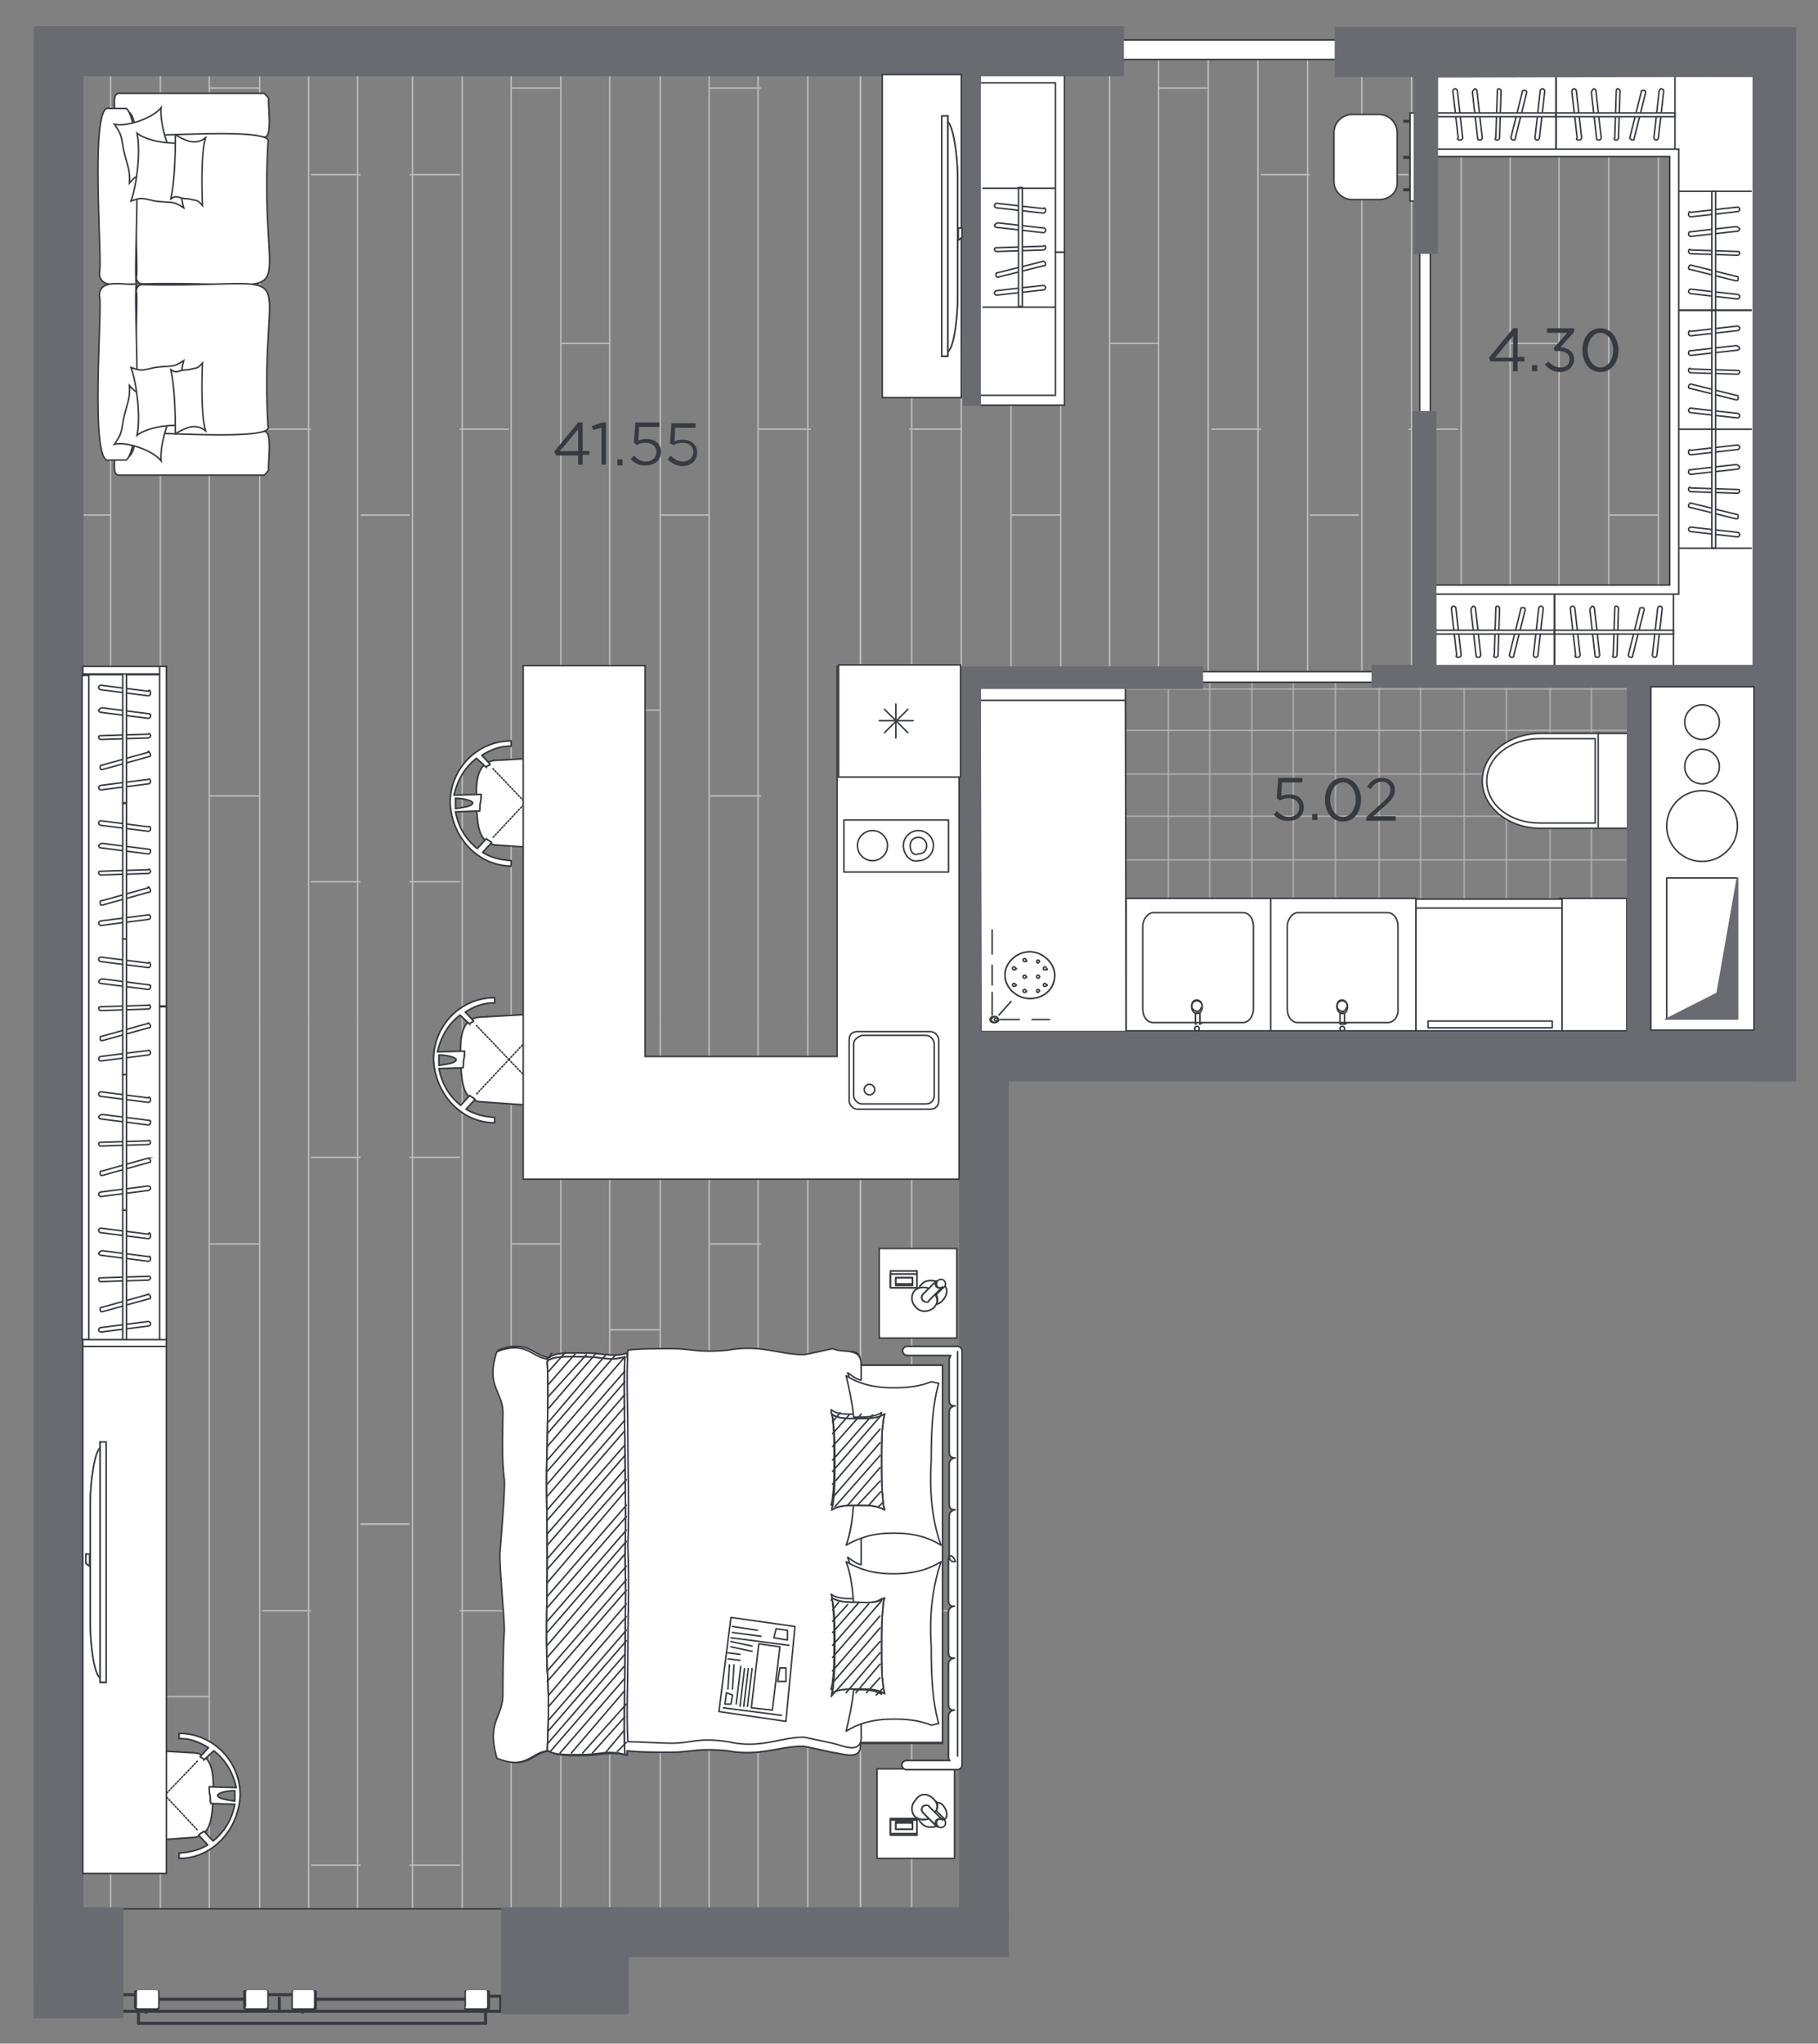 <?xml version="1.0" encoding="utf-8"?>
<!-- Generator: Adobe Illustrator 27.2.0, SVG Export Plug-In . SVG Version: 6.00 Build 0)  -->
<svg version="1.1" id="Слой_1" xmlns="http://www.w3.org/2000/svg" xmlns:xlink="http://www.w3.org/1999/xlink" x="0px" y="0px"
	 viewBox="0 0 241.5 271.4" style="enable-background:new 0 0 241.5 271.4;" xml:space="preserve">
<rect x="0" y="0" width="241.5" height="271.4" fill="#808080" stroke="none"/>
<style type="text/css">
	.st0{opacity:0.74;fill:none;stroke:#BABABA;stroke-width:0.2;stroke-miterlimit:10;enable-background:new    ;}
	.st1{clip-path:url(#SVGID_00000070114247230314865270000005821324098692724403_);}
	.st2{fill:none;}
	.st3{fill:none;stroke:#BABABA;stroke-width:0.2;stroke-miterlimit:10;}
	.st4{fill:#FFFFFF;stroke:#373A41;stroke-width:0.2;stroke-linecap:round;stroke-linejoin:round;stroke-miterlimit:22.926;}
	.st5{fill:#FFFFFF;stroke:#373A41;stroke-width:0.2;stroke-miterlimit:10;}
	.st6{fill:#373A41;}
	.st7{fill:#FFFFFF;}
	.st8{fill:#696B71;stroke:#696B71;stroke-width:0.2;stroke-miterlimit:10;}
	.st9{fill:none;stroke:#373A41;stroke-width:0.2;stroke-linecap:round;stroke-linejoin:round;stroke-miterlimit:22.926;}
	.st10{fill:#FFFFFF;stroke:#373A41;stroke-width:0.2;stroke-miterlimit:22.926;}
	.st11{fill:none;stroke:#373A41;stroke-width:0.2;stroke-miterlimit:22.926;}
	.st12{fill-rule:evenodd;clip-rule:evenodd;fill:#FFFFFF;stroke:#373A41;stroke-width:0.2;stroke-miterlimit:10;}
	
		.st13{fill:#FFFFFF;stroke:#373A41;stroke-width:0.2;stroke-linecap:round;stroke-linejoin:round;stroke-miterlimit:22.926;stroke-dasharray:0.163,0.243;}
	.st14{fill:#FFFFFF;stroke:#373A41;stroke-width:0.2;stroke-linecap:round;stroke-linejoin:round;stroke-miterlimit:22.926;}
</style>
<g>
	<line class="st0" x1="216.5" y1="131.1" x2="142.1" y2="131.1"/>
	<line class="st0" x1="216.5" y1="136.6" x2="142.4" y2="136.6"/>
	<line class="st0" x1="216.5" y1="125.5" x2="142.1" y2="125.5"/>
	<line class="st0" x1="216.5" y1="119.7" x2="142.1" y2="119.7"/>
	<line class="st0" x1="216.5" y1="114.2" x2="142.1" y2="114.2"/>
	<line class="st0" x1="216.5" y1="108.4" x2="142.1" y2="108.4"/>
	<line class="st0" x1="216.5" y1="102.8" x2="142.1" y2="102.8"/>
	<line class="st0" x1="216.5" y1="97" x2="142.4" y2="97"/>
	<line class="st0" x1="216.5" y1="91.5" x2="142.4" y2="91.5"/>
	<line class="st0" x1="171.8" y1="136.9" x2="171.8" y2="89.7"/>
	<line class="st0" x1="166.3" y1="136.9" x2="166.3" y2="89.7"/>
	<line class="st0" x1="177.4" y1="136.9" x2="177.4" y2="89.7"/>
	<line class="st0" x1="183.2" y1="136.9" x2="183.2" y2="89.7"/>
	<line class="st0" x1="188.7" y1="136.9" x2="188.7" y2="89.7"/>
	<line class="st0" x1="143.9" y1="136.9" x2="143.9" y2="89.2"/>
	<line class="st0" x1="149.4" y1="136.9" x2="149.4" y2="89.2"/>
	<line class="st0" x1="155.2" y1="136.9" x2="155.2" y2="89.7"/>
	<line class="st0" x1="160.7" y1="136.9" x2="160.7" y2="89.7"/>
	<line class="st0" x1="194.5" y1="136.9" x2="194.5" y2="89.7"/>
	<line class="st0" x1="200.1" y1="136.9" x2="200.1" y2="89.7"/>
	<line class="st0" x1="205.9" y1="136.9" x2="205.9" y2="89.7"/>
	<line class="st0" x1="211.4" y1="136.9" x2="211.4" y2="89.7"/>
</g>
<g>
	<g>
		<g>
			<defs>
				<polygon id="SVGID_1_" points="8.2,8 237.2,6.8 237.2,89.3 128.8,89.3 128.8,253.6 66.9,253.6 15.6,253.6 8.2,253.6 				"/>
			</defs>
			<clipPath id="SVGID_00000070116828209303392700000004067689154677357196_">
				<use xlink:href="#SVGID_1_"  style="overflow:visible;"/>
			</clipPath>
			<g style="clip-path:url(#SVGID_00000070116828209303392700000004067689154677357196_);">
				<polygon class="st2" points="2.3,16.1 2.3,259.3 59.2,259.9 59,203.9 158.1,204.3 158.1,256.4 230.7,257 230.7,104 121.4,104 
					121.4,16.1 				"/>
				<g>
					<g>
						<g>
							<g>
								<line class="st3" x1="173.7" y1="135.5" x2="173.7" y2="-150.7"/>
								<line class="st3" x1="167.1" y1="135.5" x2="167.1" y2="-150.7"/>
								<line class="st3" x1="160.5" y1="135.5" x2="160.5" y2="-150.7"/>
								<line class="st3" x1="153.9" y1="135.5" x2="153.9" y2="-150.7"/>
								<line class="st3" x1="147.4" y1="135.5" x2="147.4" y2="-150.7"/>
								<line class="st3" x1="140.9" y1="135.5" x2="140.9" y2="-150.7"/>
								<line class="st3" x1="134.3" y1="135.5" x2="134.3" y2="-150.7"/>
								<line class="st3" x1="127.7" y1="135.5" x2="127.7" y2="-150.7"/>
								<line class="st3" x1="121.1" y1="135.5" x2="121.1" y2="-150.7"/>
								<line class="st3" x1="114.3" y1="135.5" x2="114.3" y2="-150.7"/>
								<line class="st3" x1="120.8" y1="57" x2="127.7" y2="57"/>
								<line class="st3" x1="127.3" y1="11.7" x2="134.3" y2="11.7"/>
								<line class="st3" x1="134.3" y1="68.4" x2="140.9" y2="68.4"/>
								<line class="st3" x1="147.4" y1="45.6" x2="153.9" y2="45.6"/>
								<line class="st3" x1="153.9" y1="11.7" x2="160.5" y2="11.7"/>
								<line class="st3" x1="160.9" y1="57" x2="167.5" y2="57"/>
								<line class="st3" x1="167.5" y1="23.2" x2="174" y2="23.2"/>
								<line class="st3" x1="174" y1="68.4" x2="180.5" y2="68.4"/>
								<line class="st3" x1="127.3" y1="105.7" x2="134.3" y2="105.7"/>
								<line class="st3" x1="140.9" y1="94.3" x2="147.4" y2="94.3"/>
								<line class="st3" x1="153.9" y1="105.7" x2="160.5" y2="105.7"/>
								<line class="st3" x1="167.5" y1="117.1" x2="174" y2="117.1"/>
							</g>
							<g>
								<line class="st3" x1="173.7" y1="135.5" x2="173.7" y2="421.5"/>
								<line class="st3" x1="167.1" y1="135.5" x2="167.1" y2="421.5"/>
								<line class="st3" x1="160.5" y1="135.5" x2="160.5" y2="421.5"/>
								<line class="st3" x1="153.9" y1="135.5" x2="153.9" y2="421.5"/>
								<line class="st3" x1="147.4" y1="135.5" x2="147.4" y2="421.5"/>
								<line class="st3" x1="140.9" y1="135.5" x2="140.9" y2="421.5"/>
								<line class="st3" x1="134.3" y1="135.5" x2="134.3" y2="421.5"/>
								<line class="st3" x1="127.7" y1="135.5" x2="127.7" y2="421.5"/>
								<line class="st3" x1="121.1" y1="135.5" x2="121.1" y2="421.5"/>
								<line class="st3" x1="114.3" y1="135.5" x2="114.3" y2="421.5"/>
								<line class="st3" x1="120.8" y1="213.9" x2="127.7" y2="213.9"/>
								<line class="st3" x1="127.3" y1="259.2" x2="134.3" y2="259.2"/>
								<line class="st3" x1="134.3" y1="202.4" x2="140.9" y2="202.4"/>
								<line class="st3" x1="147.4" y1="225.3" x2="153.9" y2="225.3"/>
								<line class="st3" x1="153.9" y1="259.2" x2="160.5" y2="259.2"/>
								<line class="st3" x1="160.9" y1="213.9" x2="167.5" y2="213.9"/>
								<line class="st3" x1="167.5" y1="247.7" x2="174" y2="247.7"/>
								<line class="st3" x1="174" y1="202.4" x2="180.5" y2="202.4"/>
								<line class="st3" x1="127.3" y1="165.2" x2="134.3" y2="165.2"/>
								<line class="st3" x1="140.9" y1="176.6" x2="147.4" y2="176.6"/>
								<line class="st3" x1="153.9" y1="165.2" x2="160.5" y2="165.2"/>
								<line class="st3" x1="167.5" y1="153.7" x2="174" y2="153.7"/>
							</g>
						</g>
						<g>
							<g>
								<line class="st3" x1="180.9" y1="135.5" x2="180.9" y2="-150.7"/>
								<line class="st3" x1="187.5" y1="135.5" x2="187.5" y2="-150.7"/>
								<line class="st3" x1="194.1" y1="135.5" x2="194.1" y2="-150.7"/>
								<line class="st3" x1="200.6" y1="135.5" x2="200.6" y2="-150.7"/>
								<line class="st3" x1="207.1" y1="135.5" x2="207.1" y2="-150.7"/>
								<line class="st3" x1="213.7" y1="135.5" x2="213.7" y2="-150.7"/>
								<line class="st3" x1="220.3" y1="135.5" x2="220.3" y2="-150.7"/>
								<line class="st3" x1="226.9" y1="135.5" x2="226.9" y2="-150.7"/>
								<line class="st3" x1="233.4" y1="135.5" x2="233.4" y2="-150.7"/>
								<line class="st3" x1="233.8" y1="57" x2="226.9" y2="57"/>
								<line class="st3" x1="227.2" y1="11.7" x2="220.3" y2="11.7"/>
								<line class="st3" x1="220.3" y1="68.4" x2="213.7" y2="68.4"/>
								<line class="st3" x1="207.1" y1="45.6" x2="200.6" y2="45.6"/>
								<line class="st3" x1="200.6" y1="11.7" x2="194.1" y2="11.7"/>
								<line class="st3" x1="193.7" y1="57" x2="187.1" y2="57"/>
								<line class="st3" x1="187.1" y1="23.2" x2="180.5" y2="23.2"/>
								<line class="st3" x1="180.5" y1="68.4" x2="174" y2="68.4"/>
								<line class="st3" x1="227.2" y1="105.7" x2="220.3" y2="105.7"/>
								<line class="st3" x1="213.7" y1="94.3" x2="207.1" y2="94.3"/>
								<line class="st3" x1="200.6" y1="105.7" x2="194.1" y2="105.7"/>
								<line class="st3" x1="187.1" y1="117.1" x2="180.5" y2="117.1"/>
							</g>
							<g>
								<line class="st3" x1="180.9" y1="135.5" x2="180.9" y2="421.5"/>
								<line class="st3" x1="187.5" y1="135.5" x2="187.5" y2="421.5"/>
								<line class="st3" x1="194.1" y1="135.5" x2="194.1" y2="421.5"/>
								<line class="st3" x1="200.6" y1="135.5" x2="200.6" y2="421.5"/>
								<line class="st3" x1="207.1" y1="135.5" x2="207.1" y2="421.5"/>
								<line class="st3" x1="213.7" y1="135.5" x2="213.7" y2="421.5"/>
								<line class="st3" x1="220.3" y1="135.5" x2="220.3" y2="421.5"/>
								<line class="st3" x1="226.9" y1="135.5" x2="226.9" y2="421.5"/>
								<line class="st3" x1="233.4" y1="135.5" x2="233.4" y2="421.5"/>
								<line class="st3" x1="233.8" y1="213.9" x2="226.9" y2="213.9"/>
								<line class="st3" x1="227.2" y1="259.2" x2="220.3" y2="259.2"/>
								<line class="st3" x1="220.3" y1="202.4" x2="213.7" y2="202.4"/>
								<line class="st3" x1="207.1" y1="225.3" x2="200.6" y2="225.3"/>
								<line class="st3" x1="200.6" y1="259.2" x2="194.1" y2="259.2"/>
								<line class="st3" x1="193.7" y1="213.9" x2="187.1" y2="213.9"/>
								<line class="st3" x1="187.1" y1="247.7" x2="180.5" y2="247.7"/>
								<line class="st3" x1="180.5" y1="202.4" x2="174" y2="202.4"/>
								<line class="st3" x1="227.2" y1="165.2" x2="220.3" y2="165.2"/>
								<line class="st3" x1="213.7" y1="176.6" x2="207.1" y2="176.6"/>
								<line class="st3" x1="200.6" y1="165.2" x2="194.1" y2="165.2"/>
								<line class="st3" x1="187.1" y1="153.7" x2="180.5" y2="153.7"/>
							</g>
						</g>
					</g>
					<g>
						<g>
							<g>
								<line class="st3" x1="21.3" y1="135.5" x2="21.3" y2="421.5"/>
								<line class="st3" x1="47.5" y1="135.5" x2="47.5" y2="421.5"/>
								<line class="st3" x1="41" y1="135.5" x2="41" y2="421.5"/>
								<line class="st3" x1="34.5" y1="135.5" x2="34.5" y2="421.5"/>
								<line class="st3" x1="27.8" y1="135.5" x2="27.8" y2="421.5"/>
								<line class="st3" x1="14.7" y1="135.5" x2="14.7" y2="421.5"/>
								<line class="st3" x1="8.2" y1="135.5" x2="8.2" y2="421.5"/>
								<line class="st3" x1="1.6" y1="135.5" x2="1.6" y2="421.5"/>
								<line class="st3" x1="1.2" y1="259.2" x2="8.2" y2="259.2"/>
								<line class="st3" x1="8.2" y1="202.4" x2="14.7" y2="202.4"/>
								<line class="st3" x1="21.3" y1="225.3" x2="27.8" y2="225.3"/>
								<line class="st3" x1="27.8" y1="259.2" x2="34.5" y2="259.2"/>
								<line class="st3" x1="34.8" y1="213.9" x2="41.3" y2="213.9"/>
								<line class="st3" x1="41.3" y1="247.7" x2="47.9" y2="247.7"/>
								<line class="st3" x1="47.9" y1="202.4" x2="54.4" y2="202.4"/>
								<line class="st3" x1="1.2" y1="165.2" x2="8.2" y2="165.2"/>
								<line class="st3" x1="14.7" y1="176.6" x2="21.3" y2="176.6"/>
								<line class="st3" x1="27.8" y1="165.2" x2="34.5" y2="165.2"/>
								<line class="st3" x1="41.3" y1="153.7" x2="47.9" y2="153.7"/>
							</g>
							<g>
								<line class="st3" x1="47.5" y1="135.5" x2="47.5" y2="-150.7"/>
								<line class="st3" x1="41" y1="135.5" x2="41" y2="-150.7"/>
								<line class="st3" x1="34.5" y1="135.5" x2="34.5" y2="-150.7"/>
								<line class="st3" x1="27.8" y1="135.5" x2="27.8" y2="-150.7"/>
								<line class="st3" x1="21.3" y1="135.5" x2="21.3" y2="-150.7"/>
								<line class="st3" x1="14.7" y1="135.5" x2="14.7" y2="-150.7"/>
								<line class="st3" x1="8.2" y1="135.5" x2="8.2" y2="-150.7"/>
								<line class="st3" x1="1.6" y1="135.5" x2="1.6" y2="-150.7"/>
								<line class="st3" x1="1.2" y1="11.7" x2="8.2" y2="11.7"/>
								<line class="st3" x1="8.2" y1="68.4" x2="14.7" y2="68.4"/>
								<line class="st3" x1="21.3" y1="45.6" x2="27.8" y2="45.6"/>
								<line class="st3" x1="27.8" y1="11.7" x2="34.5" y2="11.7"/>
								<line class="st3" x1="34.8" y1="57" x2="41.3" y2="57"/>
								<line class="st3" x1="41.3" y1="23.2" x2="47.9" y2="23.2"/>
								<line class="st3" x1="47.9" y1="68.4" x2="54.4" y2="68.4"/>
								<line class="st3" x1="1.2" y1="105.7" x2="8.2" y2="105.7"/>
								<line class="st3" x1="14.7" y1="94.3" x2="21.3" y2="94.3"/>
								<line class="st3" x1="27.8" y1="105.7" x2="34.5" y2="105.7"/>
								<line class="st3" x1="41.3" y1="117.1" x2="47.9" y2="117.1"/>
							</g>
						</g>
						<g>
							<g>
								<line class="st3" x1="54.8" y1="135.5" x2="54.8" y2="421.5"/>
								<line class="st3" x1="61.4" y1="135.5" x2="61.4" y2="421.5"/>
								<line class="st3" x1="67.9" y1="135.5" x2="67.9" y2="421.5"/>
								<line class="st3" x1="74.5" y1="135.5" x2="74.5" y2="421.5"/>
								<line class="st3" x1="81" y1="135.5" x2="81" y2="421.5"/>
								<line class="st3" x1="87.7" y1="135.5" x2="87.7" y2="421.5"/>
								<line class="st3" x1="94.2" y1="135.5" x2="94.2" y2="421.5"/>
								<line class="st3" x1="100.7" y1="135.5" x2="100.7" y2="421.5"/>
								<line class="st3" x1="107.3" y1="135.5" x2="107.3" y2="421.5"/>
								<line class="st3" x1="114.3" y1="135.5" x2="114.3" y2="421.5"/>
								<line class="st3" x1="107.7" y1="213.9" x2="100.7" y2="213.9"/>
								<line class="st3" x1="101.1" y1="259.2" x2="94.2" y2="259.2"/>
								<line class="st3" x1="94.2" y1="202.4" x2="87.7" y2="202.4"/>
								<line class="st3" x1="81" y1="225.3" x2="74.5" y2="225.3"/>
								<line class="st3" x1="74.5" y1="259.2" x2="67.9" y2="259.2"/>
								<line class="st3" x1="67.6" y1="213.9" x2="61.1" y2="213.9"/>
								<line class="st3" x1="61.1" y1="247.7" x2="54.4" y2="247.7"/>
								<line class="st3" x1="54.4" y1="202.4" x2="47.9" y2="202.4"/>
								<line class="st3" x1="101.1" y1="165.2" x2="94.2" y2="165.2"/>
								<line class="st3" x1="87.7" y1="176.6" x2="81" y2="176.6"/>
								<line class="st3" x1="74.5" y1="165.2" x2="67.9" y2="165.2"/>
								<line class="st3" x1="61.1" y1="153.7" x2="54.4" y2="153.7"/>
							</g>
							<g>
								<line class="st3" x1="54.8" y1="135.5" x2="54.8" y2="-150.7"/>
								<line class="st3" x1="61.4" y1="135.5" x2="61.4" y2="-150.7"/>
								<line class="st3" x1="67.9" y1="135.5" x2="67.9" y2="-150.7"/>
								<line class="st3" x1="74.5" y1="135.5" x2="74.5" y2="-150.7"/>
								<line class="st3" x1="81" y1="135.5" x2="81" y2="-150.7"/>
								<line class="st3" x1="87.7" y1="135.5" x2="87.7" y2="-150.7"/>
								<line class="st3" x1="94.2" y1="135.5" x2="94.2" y2="-150.7"/>
								<line class="st3" x1="100.7" y1="135.5" x2="100.7" y2="-150.7"/>
								<line class="st3" x1="107.3" y1="135.5" x2="107.3" y2="-150.7"/>
								<line class="st3" x1="114.3" y1="135.5" x2="114.3" y2="-150.7"/>
								<line class="st3" x1="107.7" y1="57" x2="100.7" y2="57"/>
								<line class="st3" x1="101.1" y1="11.7" x2="94.2" y2="11.7"/>
								<line class="st3" x1="94.2" y1="68.4" x2="87.7" y2="68.4"/>
								<line class="st3" x1="81" y1="45.6" x2="74.5" y2="45.6"/>
								<line class="st3" x1="74.5" y1="11.7" x2="67.9" y2="11.7"/>
								<line class="st3" x1="67.6" y1="57" x2="61.1" y2="57"/>
								<line class="st3" x1="61.1" y1="23.2" x2="54.4" y2="23.2"/>
								<line class="st3" x1="54.4" y1="68.4" x2="47.9" y2="68.4"/>
								<line class="st3" x1="101.1" y1="105.7" x2="94.2" y2="105.7"/>
								<line class="st3" x1="87.7" y1="94.3" x2="81" y2="94.3"/>
								<line class="st3" x1="74.5" y1="105.7" x2="67.9" y2="105.7"/>
								<line class="st3" x1="61.1" y1="117.1" x2="54.4" y2="117.1"/>
							</g>
						</g>
					</g>
				</g>
			</g>
		</g>
	</g>
</g>
<polygon class="st4" points="221.8,88.6 233,88.6 233,10.1 189.7,9.7 190.3,20.3 221.8,20.2 222.5,78.2 190.2,78.2 189.7,89.5 "/>
<g>
	<g>
		<path class="st5" d="M200.8,87.3L200.8,87.3c0.2,0,0.3,0,0.3-0.3l1.5-6c0-0.2,0-0.3-0.3-0.3l0,0c-0.2,0-0.3,0-0.3,0.3l-1.5,6
			C200.5,87,200.5,87.2,200.8,87.3z"/>
		<path class="st5" d="M198.7,87.3L198.7,87.3c0.2,0,0.3-0.2,0.3-0.3l0.2-6.2c0-0.2-0.2-0.3-0.3-0.3l0,0c-0.2,0-0.2,0.2-0.2,0.3
			l-0.2,6.2C198.3,87.2,198.5,87.3,198.7,87.3z"/>
		<path class="st5" d="M204,87.3L204,87.3c0.2,0,0.3-0.2,0.3-0.3l0.7-6.2c0-0.2-0.2-0.3-0.3-0.3l0,0c-0.2,0-0.3,0.2-0.3,0.3
			l-0.7,6.2C203.7,87.2,203.9,87.3,204,87.3z"/>
		<path class="st5" d="M196.4,87.3L196.4,87.3c0.2,0,0.3-0.2,0.3-0.3l-0.7-6.2c0-0.2-0.2-0.3-0.3-0.3l0,0c-0.2,0.2-0.3,0.3-0.3,0.5
			l0.7,6.2C196.1,87.2,196.2,87.3,196.4,87.3z"/>
		<path class="st5" d="M193.8,87.3L193.8,87.3c0.2,0,0.3-0.2,0.3-0.3l-0.7-6.2c0-0.2-0.2-0.3-0.3-0.3l0,0c-0.2,0-0.3,0.2-0.3,0.3
			l0.7,6.2C193.3,87.2,193.5,87.3,193.8,87.3z"/>
		<rect x="190.7" y="83.7" class="st5" width="15.8" height="0.5"/>
		<line class="st5" x1="206.5" y1="88.6" x2="206.5" y2="78.9"/>
		<line class="st5" x1="190.7" y1="88.6" x2="190.7" y2="78.9"/>
	</g>
	<g>
		<path class="st5" d="M216.6,87.3L216.6,87.3c0.2,0,0.3,0,0.3-0.3l1.5-6c0-0.2,0-0.3-0.3-0.3l0,0c-0.2,0-0.3,0-0.3,0.3l-1.5,6
			C216.3,87,216.3,87.2,216.6,87.3z"/>
		<path class="st5" d="M214.5,87.3L214.5,87.3c0.2,0,0.3-0.2,0.3-0.3l0.2-6.2c0-0.2-0.2-0.3-0.3-0.3l0,0c-0.2,0-0.2,0.2-0.2,0.3
			l-0.2,6.2C214.1,87.2,214.3,87.3,214.5,87.3z"/>
		<path class="st5" d="M219.8,87.3L219.8,87.3c0.2,0,0.3-0.2,0.3-0.3l0.7-6.2c0-0.2-0.2-0.3-0.3-0.3l0,0c-0.2,0-0.3,0.2-0.3,0.3
			l-0.7,6.2C219.5,87.2,219.7,87.3,219.8,87.3z"/>
		<path class="st5" d="M212.2,87.3L212.2,87.3c0.2,0,0.3-0.2,0.3-0.3l-0.7-6.2c0-0.2-0.2-0.3-0.3-0.3l0,0c-0.2,0.2-0.3,0.3-0.3,0.5
			l0.7,6.2C211.9,87.2,212,87.3,212.2,87.3z"/>
		<path class="st5" d="M209.6,87.3L209.6,87.3c0.2,0,0.3-0.2,0.3-0.3l-0.7-6.2c0-0.2-0.2-0.3-0.3-0.3l0,0c-0.2,0-0.3,0.2-0.3,0.3
			l0.7,6.2C209.1,87.2,209.3,87.3,209.6,87.3z"/>
		<rect x="206.5" y="83.7" class="st5" width="15.8" height="0.5"/>
		<line class="st5" x1="222.3" y1="88.6" x2="222.3" y2="78.9"/>
		<line class="st5" x1="206.5" y1="88.6" x2="206.5" y2="78.9"/>
	</g>
</g>
<rect x="15.6" y="266.9" class="st6" width="51.5" height="0.4"/>
<path class="st6" d="M18.4,268.9h46.1c0,0,0.2,0,0.2-0.2l0,0c0,0,0-0.2-0.2-0.2H18.4C18.2,268.5,18.2,268.5,18.4,268.9L18.4,268.9
	C18.2,268.7,18.2,268.9,18.4,268.9z"/>
<path class="st6" d="M18.2,267.3v1.4c0,0,0,0.2,0.2,0.2l0,0c0,0,0.2,0,0.2-0.2v-1.4c0,0,0-0.2-0.2-0.2L18.2,267.3
	C18.2,267.1,18.2,267.1,18.2,267.3z"/>
<path class="st6" d="M64.3,267.3v1.4c0,0,0,0.2,0.2,0.2l0,0c0,0,0.2,0,0.2-0.2v-1.4c0,0,0-0.2-0.2-0.2L64.3,267.3
	C64.3,267.1,64.3,267.1,64.3,267.3z"/>
<rect x="21" y="265.3" class="st6" width="11.5" height="0.4"/>
<rect x="41.8" y="265.3" class="st6" width="20.1" height="0.4"/>
<rect x="36.9" y="265.2" class="st6" width="0.4" height="2"/>
<rect x="33.7" y="266.7" class="st6" width="0.4" height="0.6"/>
<rect x="40" y="266.8" class="st6" width="0.4" height="0.6"/>
<rect x="35.5" y="264.7" class="st6" width="3.4" height="0.4"/>
<rect x="15.6" y="264.7" class="st6" width="2.4" height="0.4"/>
<rect x="19.2" y="265.2" class="st6" width="0.4" height="2.2"/>
<rect x="64.8" y="264.9" class="st6" width="2.4" height="0.4"/>
<rect x="66.3" y="265.1" class="st6" width="0.4" height="2.2"/>
<path class="st6" d="M61.9,266.9h3c0.2,0,0.2-0.2,0.2-0.2v-2.2c0-0.2-0.2-0.2-0.2-0.2h-3c-0.2,0-0.2,0.2-0.2,0.2v2.2
	C61.5,266.7,61.7,266.9,61.9,266.9z"/>
<path class="st7" d="M62.1,266.7h2.4c0.2,0,0.2-0.2,0.2-0.2v-2c0-0.2-0.2-0.2-0.2-0.2h-2.4c-0.2,0-0.2,0.2-0.2,0.2v2
	C61.7,266.7,61.9,266.7,62.1,266.7z"/>
<path class="st6" d="M38.9,266.9h3c0.2,0,0.2-0.2,0.2-0.2v-2.2c0-0.2-0.2-0.2-0.2-0.2h-3c-0.2,0-0.2,0.2-0.2,0.2v2.2
	C38.7,266.7,38.7,266.9,38.9,266.9z"/>
<path class="st7" d="M39.1,266.7h2.4c0.2,0,0.2-0.2,0.2-0.2v-2c0-0.2-0.2-0.2-0.2-0.2h-2.4c-0.2,0-0.2,0.2-0.2,0.2v2
	C38.9,266.7,38.9,266.7,39.1,266.7z"/>
<path class="st6" d="M32.5,266.9h3c0.2,0,0.2-0.2,0.2-0.2v-2.2c0-0.2-0.2-0.2-0.2-0.2h-3c-0.2,0-0.2,0.2-0.2,0.2v2.2L32.5,266.9z"/>
<path class="st7" d="M32.7,266.7h2.6c0.2,0,0.2-0.2,0.2-0.2v-2c0-0.2-0.2-0.2-0.2-0.2h-2.4c-0.2,0-0.2,0.2-0.2,0.2v2
	C32.5,266.7,32.7,266.7,32.7,266.7z"/>
<path class="st6" d="M18,266.9h3c0.2,0,0.2-0.2,0.2-0.2v-2.2c0-0.2-0.2-0.2-0.2-0.2h-3c-0.2,0-0.2,0.2-0.2,0.2v2.2L18,266.9z"/>
<path class="st7" d="M18.4,266.7h2.4c0.2,0,0.2-0.2,0.2-0.2v-2c0-0.2-0.2-0.2-0.2-0.2h-2.4c-0.2,0-0.2,0.2-0.2,0.2v2
	C18,266.5,18.2,266.7,18.4,266.7z"/>
<rect x="15.6" y="253.4" class="st6" width="51.7" height="0.2"/>
<rect x="216.2" y="90" class="st8" width="3" height="48.9"/>
<rect x="127.6" y="88.7" class="st8" width="2.6" height="67.3"/>
<rect x="148.3" y="5.3" class="st4" width="33.8" height="2.6"/>
<rect x="66.7" y="253.4" class="st8" width="16.7" height="14"/>
<rect x="69.3" y="253.4" class="st8" width="14.1" height="13.9"/>
<rect x="151.1" y="89.2" class="st4" width="33.8" height="1.4"/>
<rect x="188.6" y="29.4" class="st4" width="1.4" height="33.8"/>
<rect x="4.6" y="253.4" class="st8" width="11.7" height="14.5"/>
<rect x="232.9" y="4.9" class="st8" width="5.6" height="138.6"/>
<rect x="127.5" y="140.6" class="st8" width="6.4" height="114.8"/>
<rect x="129.2" y="137" class="st8" width="103.8" height="6.4"/>
<rect x="66.9" y="253.4" class="st8" width="67" height="6.4"/>
<rect x="177.4" y="3.7" class="st8" width="61.1" height="6.4"/>
<rect x="4.7" y="3.6" class="st8" width="144.5" height="6.4"/>
<rect x="4.6" y="4.8" class="st8" width="6.4" height="258.4"/>
<rect x="182.3" y="88.4" class="st8" width="54" height="2.8"/>
<rect x="127.9" y="88.6" class="st8" width="31.8" height="2.8"/>
<rect x="187.9" y="6.3" class="st8" width="3" height="27.3"/>
<rect x="187.7" y="54.7" class="st8" width="3" height="36"/>
<rect x="130.2" y="91.3" class="st4" width="19.3" height="45.5"/>
<polygon class="st4" points="130.2,93 130.3,137 149.6,137 149.5,93 "/>
<path class="st4" d="M136.8,132.6c-1.8,0-3.3-1.5-3.3-3.1c0-1.7,1.6-3.1,3.3-3.1s3.3,1.5,3.3,3.1
	C140.1,131.4,138.6,132.6,136.8,132.6"/>
<path class="st4" d="M136.8,132.6c-1.8,0-3.3-1.5-3.3-3.1c0-1.7,1.6-3.1,3.3-3.1s3.3,1.5,3.3,3.1
	C140.1,131.4,138.6,132.6,136.8,132.6z"/>
<path class="st4" d="M137.9,127.9c-0.2,0-0.2-0.2-0.2-0.2c0-0.2,0.2-0.2,0.2-0.2c0.2,0,0.2,0.2,0.2,0.2L137.9,127.9"/>
<path class="st4" d="M137.9,129.9c-0.2,0-0.2-0.2-0.2-0.2c0-0.2,0.2-0.2,0.2-0.2c0.2,0,0.2,0.2,0.2,0.2
	C138.1,129.9,137.9,129.9,137.9,129.9"/>
<path class="st4" d="M137.9,131.8c-0.2,0-0.2-0.2-0.2-0.2c0-0.2,0.2-0.2,0.2-0.2c0.2,0,0.2,0.2,0.2,0.2L137.9,131.8"/>
<path class="st4" d="M136.1,127.7c-0.2,0-0.2-0.2-0.2-0.2c0-0.2,0.2-0.2,0.2-0.2c0.2,0,0.2,0.2,0.2,0.2
	C136.5,127.7,136.3,127.7,136.1,127.7"/>
<path class="st4" d="M136.1,129.9c-0.2,0-0.2-0.2-0.2-0.2c0-0.2,0.2-0.2,0.2-0.2c0.2,0,0.2,0.2,0.2,0.2
	C136.5,129.7,136.3,129.9,136.1,129.9"/>
<path class="st4" d="M136.1,131.8c-0.2,0-0.2-0.2-0.2-0.2c0-0.2,0.2-0.2,0.2-0.2c0.2,0,0.2,0.2,0.2,0.2
	C136.5,131.6,136.3,131.8,136.1,131.8"/>
<path class="st4" d="M134.7,128.8c-0.2,0-0.2-0.2-0.2-0.2c0-0.2,0.2-0.2,0.2-0.2c0.2,0,0.2,0.2,0.2,0.2
	C135.2,128.6,134.9,128.8,134.7,128.8"/>
<path class="st4" d="M134.7,131c-0.2,0-0.2-0.2-0.2-0.2c0-0.2,0.2-0.2,0.2-0.2c0.2,0,0.2,0.2,0.2,0.2
	C135.2,130.7,134.9,131,134.7,131"/>
<path class="st4" d="M138.8,128.8c-0.2,0-0.2,0-0.2-0.2s0.2-0.2,0.2-0.2c0.2,0,0.2,0.2,0.2,0.2C139.3,128.8,139,128.8,138.8,128.8"
	/>
<path class="st4" d="M138.8,131c-0.2,0-0.2-0.2-0.2-0.2c0-0.2,0.2-0.2,0.2-0.2c0.2,0,0.2,0.2,0.2,0.2C139.3,130.7,139,131,138.8,131
	"/>
<path class="st4" d="M133.1,153.2c0-0.2-0.2-0.2-0.2-0.2c-0.2,0-0.2,0.2-0.2,0.2c0,0.2,0.2,0.2,0.2,0.2
	C132.8,153.6,133.1,153.4,133.1,153.2z"/>
<path class="st4" d="M132.5,135.4c0-0.2-0.2-0.4-0.5-0.4s-0.5,0.2-0.5,0.4s0.2,0.4,0.5,0.4C132.2,135.8,132.5,135.6,132.5,135.4z"/>
<line class="st9" x1="131.8" y1="134.8" x2="131.8" y2="131.8"/>
<line class="st9" x1="132.9" y1="135.4" x2="135.4" y2="135.4"/>
<line class="st9" x1="132.7" y1="134.8" x2="134.3" y2="133"/>
<line class="st9" x1="131.8" y1="130.8" x2="131.8" y2="128.2"/>
<line class="st9" x1="137.1" y1="135.4" x2="139.4" y2="135.4"/>
<line class="st9" x1="131.8" y1="126.7" x2="131.8" y2="123.5"/>
<path class="st4" d="M132.2,135c-0.2,0-0.5,0.2-0.5,0.4s0.2,0.4,0.5,0.4c0.2,0,0.5-0.2,0.5-0.4C132.5,135.2,132.5,135,132.2,135"/>
<path class="st4" d="M132.5,135.4c0-0.2-0.2-0.2-0.2-0.2c-0.2,0-0.2,0.2-0.2,0.2c0,0.2,0.2,0.2,0.2,0.2
	C132.2,135.8,132.5,135.6,132.5,135.4z"/>
<rect x="149.6" y="119.3" class="st4" width="19.3" height="17.6"/>
<rect x="207.2" y="119.3" class="st4" width="8.9" height="17.6"/>
<path class="st4" d="M158.8,136L158.8,136v-1.2c0-0.3,0-0.3,0.3-0.3s0.3,0,0.3,0.3v1.2l0,0C159.4,136,159,136,158.8,136
	C159,136,158.8,136,158.8,136z"/>
<g>
	<path class="st9" d="M165.1,135.8h-11.9c-0.9,0-1.4-0.9-1.4-1.8v-11c0-0.9,0.7-1.8,1.4-1.8h11.9c0.9,0,1.4,0.9,1.4,1.8v11
		C166.5,134.8,166,135.8,165.1,135.8z"/>
	<path class="st9" d="M159,134.3c-0.3,0-0.7-0.3-0.7-0.7s0.3-0.7,0.7-0.7c0.3,0,0.7,0.3,0.7,0.7C159.4,134.1,159.4,134.3,159,134.3z
		"/>
	<path class="st9" d="M159,134.6c-0.3,0-0.7-0.3-0.7-0.9c0-0.7,0.3-0.9,0.7-0.9c0.3,0,0.7,0.3,0.7,0.9S159.4,134.6,159,134.6z"/>
	<path class="st9" d="M159,136.9c-0.3,0-0.3-0.3-0.3-0.3c0-0.3,0.3-0.3,0.3-0.3c0.3,0,0.3,0.3,0.3,0.3S159.4,136.9,159,136.9z"/>
	<line class="st9" x1="159.4" y1="136" x2="159.7" y2="135.8"/>
</g>
<rect x="168.8" y="119.3" class="st4" width="19.3" height="17.6"/>
<path class="st4" d="M178,136L178,136v-1.2c0-0.3,0-0.3,0.3-0.3s0.3,0,0.3,0.3v1.2l0,0C178.7,136,178.3,136,178,136
	C178.3,136,178,136,178,136z"/>
<g>
	<path class="st9" d="M184.3,135.8h-11.9c-0.9,0-1.4-0.9-1.4-1.8v-11c0-0.9,0.7-1.8,1.4-1.8h11.9c0.9,0,1.4,0.9,1.4,1.8v11
		C185.8,134.8,185.3,135.8,184.3,135.8z"/>
	<path class="st9" d="M178.3,134.3c-0.3,0-0.7-0.3-0.7-0.7s0.3-0.7,0.7-0.7c0.3,0,0.7,0.3,0.7,0.7
		C178.7,134.1,178.7,134.3,178.3,134.3z"/>
	<path class="st9" d="M178.3,134.6c-0.3,0-0.7-0.3-0.7-0.9c0-0.7,0.3-0.9,0.7-0.9c0.3,0,0.7,0.3,0.7,0.9S178.7,134.6,178.3,134.6z"
		/>
	<path class="st9" d="M178.3,136.9c-0.3,0-0.3-0.3-0.3-0.3c0-0.3,0.3-0.3,0.3-0.3c0.3,0,0.3,0.3,0.3,0.3S178.7,136.9,178.3,136.9z"
		/>
	<line class="st9" x1="178.7" y1="136" x2="179" y2="135.8"/>
</g>
<g>
	<rect x="188.1" y="119.4" class="st4" width="19.4" height="16.3"/>
	<rect x="188.1" y="120.6" class="st4" width="19.4" height="16.3"/>
	<rect x="189.7" y="135.6" class="st4" width="16.5" height="0.9"/>
</g>
<g>
	<path class="st10" d="M216.2,110h-11.6c-4.2,0-7.7-2.8-7.7-6.3s3.5-6.3,7.7-6.3h11.6V110z"/>
	<path class="st11" d="M211.9,109.3h-7h-0.4c-3.9,0-7-2.4-7-5.6s3.2-5.6,7-5.6h0.4h7V109.3z"/>
	<line class="st9" x1="212.3" y1="97.3" x2="212.3" y2="110"/>
</g>
<rect x="130.2" y="10.3" class="st7" width="10.6" height="43"/>
<g>
	<g>
		<g>
			<polygon class="st5" points="140.2,33.5 140.2,11 130.2,11 130.2,10 140.2,10 141.4,10 141.4,12.3 141.4,33.5 			"/>
			<polygon class="st5" points="130.2,53.8 141.4,53.8 141.4,52.3 141.4,51.3 141.4,33.5 140.2,33.5 140.2,52.5 130.2,52.5 			"/>
		</g>
	</g>
	<g>
		<path class="st5" d="M138.9,35L138.9,35c0,0.2,0,0.3-0.3,0.3l-6,1.5c-0.2,0-0.3,0-0.3-0.3l0,0c0-0.2,0-0.3,0.3-0.3l6-1.5
			C138.6,34.7,138.8,34.7,138.9,35z"/>
		<path class="st5" d="M138.9,32.9L138.9,32.9c0,0.2-0.2,0.3-0.3,0.3l-6.2,0.2c-0.2,0-0.3-0.2-0.3-0.3l0,0c0-0.2,0.2-0.2,0.3-0.2
			l6.2-0.2C138.8,32.5,138.9,32.7,138.9,32.9z"/>
		<path class="st5" d="M138.9,38.2L138.9,38.2c0,0.2-0.2,0.3-0.3,0.3l-6.2,0.7c-0.2,0-0.3-0.2-0.3-0.3l0,0c0-0.2,0.2-0.3,0.3-0.3
			l6.2-0.7C138.8,37.9,138.9,38.1,138.9,38.2z"/>
		<path class="st5" d="M138.9,30.6L138.9,30.6c0,0.2-0.2,0.3-0.3,0.3l-6.2-0.7c-0.2,0-0.3-0.2-0.3-0.3l0,0c0.2-0.2,0.3-0.3,0.5-0.3
			l6.2,0.7C138.8,30.3,138.9,30.4,138.9,30.6z"/>
		<path class="st5" d="M138.9,28L138.9,28c0,0.2-0.2,0.3-0.3,0.3l-6.2-0.7c-0.2,0-0.3-0.2-0.3-0.3l0,0c0-0.2,0.2-0.3,0.3-0.3
			l6.2,0.7C138.8,27.5,138.9,27.7,138.9,28z"/>
		<rect x="135.3" y="24.9" class="st5" width="0.5" height="15.8"/>
		<line class="st5" x1="140.2" y1="40.8" x2="130.5" y2="40.8"/>
		<line class="st5" x1="140.2" y1="25" x2="130.5" y2="25"/>
	</g>
</g>
<g>
	<g>
		<path class="st5" d="M224.3,51.3L224.3,51.3c0,0.2,0,0.3,0.3,0.3l6,1.5c0.2,0,0.3,0,0.3-0.3l0,0c0-0.2,0-0.3-0.3-0.3l-6-1.5
			C224.6,51,224.4,51,224.3,51.3z"/>
		<path class="st5" d="M224.3,49.2L224.3,49.2c0,0.2,0.2,0.3,0.3,0.3l6.2,0.2c0.2,0,0.3-0.2,0.3-0.3l0,0c0-0.2-0.2-0.2-0.3-0.2
			l-6.2-0.2C224.4,48.8,224.3,49,224.3,49.2z"/>
		<path class="st5" d="M224.3,54.5L224.3,54.5c0,0.2,0.2,0.3,0.3,0.3l6.2,0.7c0.2,0,0.3-0.2,0.3-0.3l0,0c0-0.2-0.2-0.3-0.3-0.3
			l-6.2-0.7C224.4,54.2,224.3,54.4,224.3,54.5z"/>
		<path class="st5" d="M224.3,46.9L224.3,46.9c0,0.2,0.2,0.3,0.3,0.3l6.2-0.7c0.2,0,0.3-0.2,0.3-0.3l0,0c-0.2-0.2-0.3-0.3-0.5-0.3
			l-6.2,0.7C224.4,46.6,224.3,46.7,224.3,46.9z"/>
		<path class="st5" d="M224.3,44.3L224.3,44.3c0,0.2,0.2,0.3,0.3,0.3l6.2-0.7c0.2,0,0.3-0.2,0.3-0.3l0,0c0-0.2-0.2-0.3-0.3-0.3
			l-6.2,0.7C224.4,43.8,224.3,44,224.3,44.3z"/>
		<rect x="227.4" y="41.2" class="st5" width="0.5" height="15.8"/>
		<line class="st5" x1="223" y1="57" x2="232.7" y2="57"/>
		<line class="st5" x1="223" y1="41.2" x2="232.7" y2="41.2"/>
	</g>
	<g>
		<path class="st5" d="M224.3,35.5L224.3,35.5c0,0.2,0,0.3,0.3,0.3l6,1.5c0.2,0,0.3,0,0.3-0.3l0,0c0-0.2,0-0.3-0.3-0.3l-6-1.5
			C224.6,35.2,224.4,35.2,224.3,35.5z"/>
		<path class="st5" d="M224.3,33.4L224.3,33.4c0,0.2,0.2,0.3,0.3,0.3l6.2,0.2c0.2,0,0.3-0.2,0.3-0.3l0,0c0-0.2-0.2-0.2-0.3-0.2
			l-6.2-0.2C224.4,33,224.3,33.2,224.3,33.4z"/>
		<path class="st5" d="M224.3,38.7L224.3,38.7c0,0.2,0.2,0.3,0.3,0.3l6.2,0.7c0.2,0,0.3-0.2,0.3-0.3l0,0c0-0.2-0.2-0.3-0.3-0.3
			l-6.2-0.7C224.4,38.4,224.3,38.6,224.3,38.7z"/>
		<path class="st5" d="M224.3,31.1L224.3,31.1c0,0.2,0.2,0.3,0.3,0.3l6.2-0.7c0.2,0,0.3-0.2,0.3-0.3l0,0c-0.2-0.2-0.3-0.3-0.5-0.3
			l-6.2,0.7C224.4,30.8,224.3,30.9,224.3,31.1z"/>
		<path class="st5" d="M224.3,28.5L224.3,28.5c0,0.2,0.2,0.3,0.3,0.3l6.2-0.7c0.2,0,0.3-0.2,0.3-0.3l0,0c0-0.2-0.2-0.3-0.3-0.3
			l-6.2,0.7C224.4,28,224.3,28.2,224.3,28.5z"/>
		<rect x="227.4" y="25.4" class="st5" width="0.5" height="15.8"/>
		<line class="st5" x1="223" y1="41.2" x2="232.7" y2="41.2"/>
		<line class="st5" x1="223" y1="25.4" x2="232.7" y2="25.4"/>
	</g>
	<g>
		<path class="st5" d="M224.3,67.1L224.3,67.1c0,0.2,0,0.3,0.3,0.3l6,1.5c0.2,0,0.3,0,0.3-0.3l0,0c0-0.2,0-0.3-0.3-0.3l-6-1.5
			C224.6,66.8,224.4,66.8,224.3,67.1z"/>
		<path class="st5" d="M224.3,65L224.3,65c0,0.2,0.2,0.3,0.3,0.3l6.2,0.2c0.2,0,0.3-0.2,0.3-0.3l0,0c0-0.2-0.2-0.2-0.3-0.2l-6.2-0.2
			C224.4,64.6,224.3,64.8,224.3,65z"/>
		<path class="st5" d="M224.3,70.3L224.3,70.3c0,0.2,0.2,0.3,0.3,0.3l6.2,0.7c0.2,0,0.3-0.2,0.3-0.3l0,0c0-0.2-0.2-0.3-0.3-0.3
			l-6.2-0.7C224.4,70,224.3,70.2,224.3,70.3z"/>
		<path class="st5" d="M224.3,62.7L224.3,62.7c0,0.2,0.2,0.3,0.3,0.3l6.2-0.7c0.2,0,0.3-0.2,0.3-0.3l0,0c-0.2-0.2-0.3-0.3-0.5-0.3
			l-6.2,0.7C224.4,62.4,224.3,62.5,224.3,62.7z"/>
		<path class="st5" d="M224.3,60.1L224.3,60.1c0,0.2,0.2,0.3,0.3,0.3l6.2-0.7c0.2,0,0.3-0.2,0.3-0.3l0,0c0-0.2-0.2-0.3-0.3-0.3
			l-6.2,0.7C224.4,59.6,224.3,59.8,224.3,60.1z"/>
		<rect x="227.4" y="57" class="st5" width="0.5" height="15.8"/>
		<line class="st5" x1="223" y1="72.8" x2="232.7" y2="72.8"/>
		<line class="st5" x1="223" y1="57" x2="232.7" y2="57"/>
	</g>
</g>
<g>
	<g>
		<path class="st5" d="M201,18.6L201,18.6c0.2,0,0.3,0,0.3-0.3l1.5-6c0-0.2,0-0.3-0.3-0.3l0,0c-0.2,0-0.3,0-0.3,0.3l-1.5,6
			C200.7,18.3,200.7,18.5,201,18.6z"/>
		<path class="st5" d="M198.9,18.6L198.9,18.6c0.2,0,0.3-0.2,0.3-0.3l0.2-6.2c0-0.2-0.2-0.3-0.3-0.3l0,0c-0.2,0-0.2,0.2-0.2,0.3
			l-0.2,6.2C198.5,18.5,198.7,18.6,198.9,18.6z"/>
		<path class="st5" d="M204.2,18.6L204.2,18.6c0.2,0,0.3-0.2,0.3-0.3l0.7-6.2c0-0.2-0.2-0.3-0.3-0.3l0,0c-0.2,0-0.3,0.2-0.3,0.3
			l-0.7,6.2C203.9,18.5,204.1,18.6,204.2,18.6z"/>
		<path class="st5" d="M196.6,18.6L196.6,18.6c0.2,0,0.3-0.2,0.3-0.3l-0.7-6.2c0-0.2-0.2-0.3-0.3-0.3l0,0c-0.2,0.2-0.3,0.3-0.3,0.5
			l0.7,6.2C196.3,18.5,196.4,18.6,196.6,18.6z"/>
		<path class="st5" d="M194,18.6L194,18.6c0.2,0,0.3-0.2,0.3-0.3l-0.7-6.2c0-0.2-0.2-0.3-0.3-0.3l0,0c-0.2,0-0.3,0.2-0.3,0.3
			l0.7,6.2C193.5,18.5,193.7,18.6,194,18.6z"/>
		<rect x="190.9" y="15" class="st5" width="15.8" height="0.5"/>
		<line class="st5" x1="206.7" y1="19.9" x2="206.7" y2="10.2"/>
		<line class="st5" x1="190.9" y1="19.9" x2="190.9" y2="10.2"/>
	</g>
	<g>
		<path class="st5" d="M216.8,18.6L216.8,18.6c0.2,0,0.3,0,0.3-0.3l1.5-6c0-0.2,0-0.3-0.3-0.3l0,0c-0.2,0-0.3,0-0.3,0.3l-1.5,6
			C216.5,18.3,216.5,18.5,216.8,18.6z"/>
		<path class="st5" d="M214.7,18.6L214.7,18.6c0.2,0,0.3-0.2,0.3-0.3l0.2-6.2c0-0.2-0.2-0.3-0.3-0.3l0,0c-0.2,0-0.2,0.2-0.2,0.3
			l-0.2,6.2C214.3,18.5,214.5,18.6,214.7,18.6z"/>
		<path class="st5" d="M220,18.6L220,18.6c0.2,0,0.3-0.2,0.3-0.3l0.7-6.2c0-0.2-0.2-0.3-0.3-0.3l0,0c-0.2,0-0.3,0.2-0.3,0.3
			l-0.7,6.2C219.7,18.5,219.9,18.6,220,18.6z"/>
		<path class="st5" d="M212.4,18.6L212.4,18.6c0.2,0,0.3-0.2,0.3-0.3l-0.7-6.2c0-0.2-0.2-0.3-0.3-0.3l0,0c-0.2,0.2-0.3,0.3-0.3,0.5
			l0.7,6.2C212.1,18.5,212.2,18.6,212.4,18.6z"/>
		<path class="st5" d="M209.8,18.6L209.8,18.6c0.2,0,0.3-0.2,0.3-0.3l-0.7-6.2c0-0.2-0.2-0.3-0.3-0.3l0,0c-0.2,0-0.3,0.2-0.3,0.3
			l0.7,6.2C209.3,18.5,209.5,18.6,209.8,18.6z"/>
		<rect x="206.7" y="15" class="st5" width="15.8" height="0.5"/>
		<line class="st5" x1="222.5" y1="19.9" x2="222.5" y2="10.2"/>
		<line class="st5" x1="206.7" y1="19.9" x2="206.7" y2="10.2"/>
	</g>
</g>
<polygon class="st5" points="221.8,77.7 221.8,20.8 190.9,20.8 190.9,19.8 223,19.8 223,78.9 190.7,78.9 190.7,77.7 "/>
<path class="st5" d="M183.2,26.5h-3.6c-1.3,0-2.4-1.1-2.4-2.4v-6.5c0-1.3,1.1-2.4,2.4-2.4h3.6c1.3,0,2.4,1.1,2.4,2.4v6.5
	C185.7,25.5,184.6,26.5,183.2,26.5z"/>
<g>
	<g>
		<rect x="186.5" y="20.8" class="st5" width="0.7" height="0.2"/>
		<rect x="186.5" y="16" class="st5" width="0.7" height="0.2"/>
		<rect x="186.5" y="25.1" class="st5" width="0.7" height="0.2"/>
		<rect x="187.3" y="15" class="st5" width="0.6" height="11.7"/>
	</g>
</g>
<polygon class="st8" points="133.9,259.8 83.4,259.8 83.4,267.3 66.7,267.4 66.7,253.4 127.6,253.4 127.6,88.6 159.7,88.6 
	159.7,91.4 130.2,91.4 130.2,137.1 216.2,137.1 216.2,91.2 182.3,91.2 182.3,88.4 187.8,88.4 187.8,54.7 190.7,54.7 190.7,88.6 
	233,88.6 233,10.1 190.9,10.2 190.9,33.6 187.9,33.6 187.9,10.1 177.5,10.1 177.5,3.7 238.5,3.7 238.5,143.5 133.9,143.5 "/>
<polyline class="st8" points="149.2,10 130.2,10 130.2,53.8 128,53.8 127.7,10 11,10 11,253.4 16.3,253.4 16.3,267.9 4.6,267.9 
	4.6,3.6 149.2,3.6 "/>
<rect x="219.3" y="91.2" class="st4" width="13.7" height="45.6"/>
<g>
	<circle class="st4" cx="226.1" cy="109.7" r="4.7"/>
	<circle class="st4" cx="226.1" cy="101.8" r="2.3"/>
	<circle class="st4" cx="226.1" cy="95.9" r="2.3"/>
	<rect x="221.4" y="116.6" class="st4" width="9.4" height="18.7"/>
	<polygon class="st8" points="221.4,135.3 228.1,131.9 230.8,116.5 230.8,135.3 	"/>
</g>
<g>
	<g>
		<rect x="116.5" y="234.9" class="st4" width="10.3" height="11.9"/>
		<g>
			<path class="st12" d="M123.4,241.5l1,1c0,0,0,0,0.2,0c-0.8,0.2-1.6,0.2-2-0.2c-0.2-0.2-0.6-0.6-0.6-0.8
				C122.5,241.7,122.9,241.7,123.4,241.5 M125.2,239.7c0.6,0.6,0.8,1.6,0.2,2c0,0,0,0,0-0.2l-1-1c0.2-0.6,0.2-1,0-1.2
				C124.4,239.4,125,239.4,125.2,239.7"/>
			<path class="st4" d="M123.4,241.5l1,1c0,0,0,0,0.2,0c-0.8,0.2-1.6,0.2-2-0.2c-0.2-0.2-0.6-0.6-0.6-0.8
				C122.5,241.7,122.9,241.7,123.4,241.5z M125.2,239.7c0.6,0.6,0.8,1.6,0.2,2c0,0,0,0,0-0.2l-1-1c0.2-0.6,0.2-1,0-1.2
				C124.4,239.4,125,239.4,125.2,239.7z"/>
			<path class="st12" d="M124,238.9c0.6,0.6,0.6,1.2,0.2,1.8l-0.8-0.8c-0.2-0.2-0.6-0.2-0.8,0c-0.2,0.2-0.2,0.6,0,0.8l0.8,0.8
				c-0.6,0.2-1.2,0.2-1.8-0.2c-0.6-0.6-0.6-1.6,0-2.2C122.2,238.1,123.2,238.1,124,238.9"/>
			<path class="st4" d="M124,238.9c0.6,0.6,0.6,1.2,0.2,1.8l-0.8-0.8c-0.2-0.2-0.6-0.2-0.8,0c-0.2,0.2-0.2,0.6,0,0.8l0.8,0.8
				c-0.6,0.2-1.2,0.2-1.8-0.2c-0.6-0.6-0.6-1.6,0-2.2C122.2,238.1,123.2,238.1,124,238.9z"/>
			<path class="st12" d="M125.2,241.7c0.2,0.2,0.2,0.6,0,0.8s-0.6,0.2-0.8,0c-0.2-0.2-0.2-0.6,0-0.8
				C124.7,241.5,125.2,241.5,125.2,241.7"/>
			<circle class="st4" cx="125" cy="242.1" r="0.6"/>
			<path class="st12" d="M123.4,239.9l1.8,1.8c-0.2-0.2-0.6-0.2-0.8,0c-0.2,0.2-0.2,0.6,0,0.8l-1.8-1.8c-0.2-0.2-0.2-0.6,0-0.8
				C122.9,239.7,123.4,239.7,123.4,239.9"/>
			<path class="st4" d="M123.4,239.9l1.8,1.8c-0.2-0.2-0.6-0.2-0.8,0c-0.2,0.2-0.2,0.6,0,0.8l-1.8-1.8c-0.2-0.2-0.2-0.6,0-0.8
				C122.9,239.7,123.4,239.7,123.4,239.9z"/>
			<rect x="118.3" y="241.5" class="st12" width="3.5" height="2.2"/>
			<rect x="118.3" y="241.5" class="st4" width="3.5" height="2.2"/>
			<rect x="118.3" y="241.7" class="st12" width="3.5" height="1.8"/>
			<rect x="118.3" y="241.7" class="st4" width="3.5" height="1.8"/>
			<rect x="119" y="241.9" class="st12" width="2.2" height="1"/>
			<rect x="119" y="241.9" class="st4" width="2.2" height="1"/>
			<rect x="119" y="242.1" class="st12" width="2.2" height="0.8"/>
			<rect x="119" y="242.1" class="st4" width="2.2" height="0.8"/>
		</g>
	</g>
	<g>
		<rect x="116.8" y="165.8" class="st4" width="10.3" height="11.9"/>
		<g>
			<path class="st12" d="M123.4,171.2l1-1c0,0,0,0,0.2,0c-0.8-0.2-1.6-0.2-2,0.2c-0.2,0.2-0.6,0.6-0.6,0.8
				C122.5,171,122.9,171,123.4,171.2 M125.2,172.7c0.6-0.6,0.8-1.6,0.2-2c0,0,0,0,0,0.2l-1,1c0.2,0.6,0.2,1,0,1.2
				C124.4,173.3,125,173,125.2,172.7"/>
			<path class="st4" d="M123.4,171.2l1-1c0,0,0,0,0.2,0c-0.8-0.2-1.6-0.2-2,0.2c-0.2,0.2-0.6,0.6-0.6,0.8
				C122.5,171,122.9,171,123.4,171.2z M125.2,172.7c0.6-0.6,0.8-1.6,0.2-2c0,0,0,0,0,0.2l-1,1c0.2,0.6,0.2,1,0,1.2
				C124.4,173.3,125,173,125.2,172.7z"/>
			<path class="st12" d="M124,173.7c0.6-0.6,0.6-1.2,0.2-1.8l-0.8,0.8c-0.2,0.2-0.6,0.2-0.8,0s-0.2-0.6,0-0.8l0.8-0.8
				c-0.6-0.2-1.2-0.2-1.8,0.2c-0.6,0.6-0.6,1.6,0,2.2C122.2,174.3,123.2,174.3,124,173.7"/>
			<path class="st4" d="M124,173.7c0.6-0.6,0.6-1.2,0.2-1.8l-0.8,0.8c-0.2,0.2-0.6,0.2-0.8,0s-0.2-0.6,0-0.8l0.8-0.8
				c-0.6-0.2-1.2-0.2-1.8,0.2c-0.6,0.6-0.6,1.6,0,2.2C122.2,174.3,123.2,174.3,124,173.7z"/>
			<path class="st12" d="M125.2,171c0.2-0.2,0.2-0.6,0-0.8s-0.6-0.2-0.8,0c-0.2,0.2-0.2,0.6,0,0.8
				C124.7,171.2,125.2,171.2,125.2,171"/>
			<circle class="st4" cx="125" cy="170.5" r="0.6"/>
			<path class="st12" d="M123.4,172.7l1.8-1.8c-0.2,0.2-0.6,0.2-0.8,0c-0.2-0.2-0.2-0.6,0-0.8l-1.8,1.8c-0.2,0.2-0.2,0.6,0,0.8
				C122.9,173,123.4,173,123.4,172.7"/>
			<path class="st4" d="M123.4,172.7l1.8-1.8c-0.2,0.2-0.6,0.2-0.8,0c-0.2-0.2-0.2-0.6,0-0.8l-1.8,1.8c-0.2,0.2-0.2,0.6,0,0.8
				C122.9,173,123.4,173,123.4,172.7z"/>
			<rect x="118.3" y="168.8" class="st12" width="3.5" height="2.2"/>
			<rect x="118.3" y="168.8" class="st4" width="3.5" height="2.2"/>
			<rect x="118.3" y="169.2" class="st12" width="3.5" height="1.8"/>
			<rect x="118.3" y="169.2" class="st4" width="3.5" height="1.8"/>
			<rect x="119" y="169.7" class="st12" width="2.2" height="1"/>
			<rect x="119" y="169.7" class="st4" width="2.2" height="1"/>
			<rect x="119" y="169.7" class="st12" width="2.2" height="0.8"/>
			<rect x="119" y="169.7" class="st4" width="2.2" height="0.8"/>
		</g>
	</g>
	<g>
		<path class="st12" d="M126,207.2v5.3c0,0.6,0.2,0.8,0.8,0.8c-0.2,0-0.8,0.2-0.8,0.8v5.3c0,0.6,0.2,0.8,0.8,0.8
			c-0.2,0-0.8,0.2-0.8,0.8v5.3c0,0.6,0.2,0.8,0.8,0.8c-0.2,0-0.8,0.2-0.8,0.8v5.3c0,0.2,0,0.6,0.2,0.6h-5.8c-0.2,0-0.6,0.2-0.6,0.6
			l0,0c0,0.2,0.2,0.6,0.6,0.6h6.8c0.2,0,0.6-0.2,0.6-0.6v-55c0-0.2-0.2-0.6-0.6-0.6h-6.7c-0.2,0-0.6,0.2-0.6,0.6l0,0
			c0,0.2,0.2,0.6,0.6,0.6h5.8c0,0.2-0.2,0.2-0.2,0.6v5.3c0,0.6,0.2,0.8,0.8,0.8c-0.2,0-0.8,0.2-0.8,0.8v5.3c0,0.6,0.2,0.8,0.8,0.8
			c-0.2,0-0.8,0.2-0.8,0.8v5.3c0,0.6,0.2,0.8,0.8,0.8c-0.2,0-0.8,0.2-0.8,0.8v5.3c0,0.6,0.2,0.8,0.8,0.8
			C126.8,206.7,126,206.2,126,207.2"/>
		<path class="st4" d="M126,207.2v5.3c0,0.6,0.2,0.8,0.8,0.8c-0.2,0-0.8,0.2-0.8,0.8v5.3c0,0.6,0.2,0.8,0.8,0.8
			c-0.2,0-0.8,0.2-0.8,0.8v5.3c0,0.6,0.2,0.8,0.8,0.8c-0.2,0-0.8,0.2-0.8,0.8v5.3c0,0.2,0,0.6,0.2,0.6h-5.8c-0.2,0-0.6,0.2-0.6,0.6
			l0,0c0,0.2,0.2,0.6,0.6,0.6h6.8c0.2,0,0.6-0.2,0.6-0.6v-55c0-0.2-0.2-0.6-0.6-0.6h-6.7c-0.2,0-0.6,0.2-0.6,0.6l0,0
			c0,0.2,0.2,0.6,0.6,0.6h5.8c0,0.2-0.2,0.2-0.2,0.6v5.3c0,0.6,0.2,0.8,0.8,0.8c-0.2,0-0.8,0.2-0.8,0.8v5.3c0,0.6,0.2,0.8,0.8,0.8
			c-0.2,0-0.8,0.2-0.8,0.8v5.3c0,0.6,0.2,0.8,0.8,0.8c-0.2,0-0.8,0.2-0.8,0.8v5.3c0,0.6,0.2,0.8,0.8,0.8
			C126.8,206.7,126,206.2,126,207.2z"/>
		<path class="st12" d="M125.2,181.3h-10.9c0.2-2.8-2.2-1.6-3.8-1.2l-3.8,0.8c-3.2,0-5.8-1.6-10.1-0.6c-4,0.6-4.8-0.2-7.5-0.2
			c-1.2,0-4.5,0.2-5.8,0.2c0-0.2,0-0.2,0-0.6c-1.8,0.6-3.2,0-5.3,0c-1.6,0-4.3-0.2-5,0.6c-2.2-0.2-2.8-2.5-6.8-1
			c-1.6,4.5,0.6,4.5,0.8,8.5c0.2,1.6-0.2,5.8,0.2,8.5c0.2,1.8-0.6,7.5-0.6,10.1s0.6,8.5,0.6,10.1c-0.2,2.8-0.2,6.8-0.2,8.5
			c0,3.2-2.2,3.5-0.8,8.5c4,1.6,4.5-0.8,6.8-1c0.8,0.8,3.5,0.6,5,0.6c1.8,0,3.2-0.6,5.3,0c0-0.2,0-0.2,0-0.6
			c1.2,0.2,4.5,0.2,5.8,0.2c2.8,0,3.5-0.6,7.5-0.2c4.3,0.8,6.8-0.6,10.1-0.6c0.2,0,3.8,0.8,3.8,0.8c1.6,0.2,4,1.2,3.8-1.2h10.9
			V181.3z"/>
		<path class="st4" d="M125.2,181.3h-10.9c0.2-2.8-2.2-1.6-3.8-1.2l-3.8,0.8c-3.2,0-5.8-1.6-10.1-0.6c-4,0.6-4.8-0.2-7.5-0.2
			c-1.2,0-4.5,0.2-5.8,0.2c0-0.2,0-0.2,0-0.6c-1.8,0.6-3.2,0-5.3,0c-1.6,0-4.3-0.2-5,0.6c-2.2-0.2-2.8-2.5-6.8-1
			c-1.6,4.5,0.6,4.5,0.8,8.5c0.2,1.6-0.2,5.8,0.2,8.5c0.2,1.8-0.6,7.5-0.6,10.1s0.6,8.5,0.6,10.1c-0.2,2.8-0.2,6.8-0.2,8.5
			c0,3.2-2.2,3.5-0.8,8.5c4,1.6,4.5-0.8,6.8-1c0.8,0.8,3.5,0.6,5,0.6c1.8,0,3.2-0.6,5.3,0c0-0.2,0-0.2,0-0.6
			c1.2,0.2,4.5,0.2,5.8,0.2c2.8,0,3.5-0.6,7.5-0.2c4.3,0.8,6.8-0.6,10.1-0.6c0.2,0,3.8,0.8,3.8,0.8c1.6,0.2,4,1.2,3.8-1.2h10.9
			V181.3z"/>
		<path class="st4" d="M66.4,206.4c0,2.5,0.6,8.5,0.6,10.1c-0.2,2.8-0.2,6.8-0.2,8.5c0,3.2-2.2,3.5-0.8,8.5c4,1.6,4.5-0.8,6.8-1
			c0.2-4,0-7.8,0-11.1c-0.2-5,0-9.3,0-14.9c0-5.8-0.2-9.8,0-14.9c0-3.2,0.2-7.1,0-11.1c-2.2-0.2-2.8-2.5-6.8-1
			c-1.6,4.8,1,5.3,0.8,8.5c0,1.8-0.2,5.8,0.2,8.5C67.1,197.9,66.6,203.9,66.4,206.4z M114.4,181.3v2c-0.8-0.2-1.2-0.6-1.8-1
			c0.6,1.6,0.8,3.2,1,5.5c-1.6,0-2.5,0-3.2-0.6c0,0.6,0.2,0.8,0.2,1.2c0.2,1.6,0.2,3.2,0.2,5.3c0,2,0,3.8-0.2,5c0,0.6-0.2,1-0.2,1.2
			l0,0c0.8-0.6,2-0.6,3.2-0.6c-0.2,2-0.6,3.8-1,5.5c0.6-0.6,1.2-0.8,1.8-1v2v2c-0.8-0.2-1.2-0.6-1.8-1c0.6,1.6,0.8,3.2,1,5.5
			c-1.2,0-2.5,0-3.2-0.6l0,0c0.2,0.6,0.2,0.8,0.2,1.2c0.2,1.6,0.2,3,0.2,5c0,2.2,0,4-0.2,5.3c0,0.6-0.2,0.8-0.2,1.2
			c0.8-0.6,2-0.6,3.2-0.6c-0.2,2-0.6,3.8-1,5.5c0.6-0.6,1.2-0.8,1.8-1v2c0.2,2.8-2.2,1.6-3.8,1.2l-3.8-0.8c-3.2,0-5.8,1.6-10.1,0.6
			c-4-0.6-4.8,0.2-7.5,0.2c-1.2,0-4.5-0.2-5.8-0.2c-0.2-4,0-7.3,0-11.9c0-4.8,0.2-8.8,0-14.1c0.2-5.3,0-9.5,0-14.1
			c0-4.5-0.2-7.8,0-11.9c1.2-0.2,4.5-0.2,5.8-0.2c2.8,0,3.5,0.6,7.5,0.2c4.3-0.8,6.8,0.6,10.1,0.6c0.2,0,3.8-0.8,3.8-0.8
			C112.1,179.8,114.4,178.8,114.4,181.3z"/>
		<path class="st4" d="M125,205.2c-1.6-1-3.5-1.6-6.3-1.6s-4.5,0.6-6.3,1.6c0.6-1.6,0.8-3.2,1-5.5h0.2c1.6,0,2.8,0,3.5,0.6
			c0-0.6-0.2-0.8-0.2-1.2c-0.2-1.6-0.2-3.2-0.2-5.3c0-2,0-3.8,0.2-5c0-0.6,0.2-1,0.2-1.2l0,0c-1,0.6-2,0.6-3.5,0.6h-0.2
			c-0.2-2-0.6-3.8-1-5.5c1.6,1,3.5,1.6,6.3,1.6c2,0,3.5-0.2,5-0.8c0.2,0,0.8,0.2,1,0.2c-0.8,2.8-1,6-1,10.3
			C123.4,198.7,124,202.5,125,205.2z"/>
		<path class="st4" d="M125,207.4c-1.6,1-3.5,1.6-6.3,1.6s-4.5-0.6-6.3-1.6c0.6,1.6,0.8,3.2,1,5.5h0.2c1.6,0,2.8,0,3.5-0.6
			c0,0.6-0.2,0.8-0.2,1.2c-0.2,1.6-0.2,3.2-0.2,5.3s0,3.8,0.2,5c0,0.6,0.2,1,0.2,1.2l0,0c-1-0.6-2-0.6-3.5-0.6h-0.2
			c-0.2,2-0.6,3.8-1,5.5c1.6-1,3.5-1.6,6.3-1.6c2,0,3.5,0.2,5,0.8c0.2,0,0.8-0.2,1-0.2c-0.8-2.8-1-6-1-10.3
			C123.4,214,124,210.4,125,207.4z"/>
		<path class="st4" d="M117.5,200.5c-0.2-0.6-0.2-0.8-0.2-1.2c-0.2-1.6-0.2-3.2-0.2-5.3c0-2,0-3.8,0.2-5c0-0.6,0.2-1,0.2-1.2l0,0
			c-1,0.6-2,0.6-3.5,0.6c-1.6,0-2.8,0-3.5-0.6c0.2,0.6,0.2,0.8,0.2,1.2c0.2,1.6,0.2,3.2,0.2,5.3c0,2,0,3.8-0.2,5
			c0,0.6-0.2,1-0.2,1.2l0,0c1-0.6,2-0.6,3.5-0.6C115.4,199.9,116.4,199.9,117.5,200.5z M117.5,212.2c-0.2,0.6-0.2,0.8-0.2,1.2
			c-0.2,1.6-0.2,3.2-0.2,5.3s0,3.8,0.2,5c0,0.6,0.2,1,0.2,1.2l0,0c-1-0.6-2-0.6-3.5-0.6c-1.6,0-2.8,0-3.5,0.6
			c0.2-0.6,0.2-0.8,0.2-1.2c0.2-1.6,0.2-3.2,0.2-5.3c0-2,0-3.8-0.2-5c0-0.6-0.2-1-0.2-1.2l0,0c1,0.6,2,0.6,3.5,0.6
			C115.4,212.8,116.4,213,117.5,212.2z"/>
		<path class="st4" d="M72.7,232.4c0.8,0.8,3.5,0.6,5,0.6c1.8,0,3.2-0.6,5.3,0c-0.2-4.3,0-7.5,0-12.3s0.2-8.8,0-14.1
			c0.2-5.3,0-9.5,0-14.1c0-4.5-0.2-8.1,0-12.3c-1.8,0.6-3.2,0-5.3,0c-1.6,0-4.3-0.2-5,0.6c0.2,4,0,7.8,0,11.1c-0.2,5,0,9.3,0,14.9
			c0,5.8-0.2,9.8,0,14.9C72.9,224.5,72.9,228.4,72.7,232.4z"/>
		<line class="st4" x1="114.4" y1="181.3" x2="125.2" y2="181.3"/>
		<line class="st4" x1="114.4" y1="231.4" x2="125.2" y2="231.4"/>
		<path class="st4" d="M102.8,225.6l-1.8,1.2 M102.8,223.8l-3,2.8 M103.1,222.3l-3,2.8 M103.3,220.5l-3,2.8 M103.6,219.1l-3.2,2.8
			 M102.3,218.5l-1.8,1.6 M100.8,218.3L100.8,218.3"/>
		<polygon class="st4" points="97.1,214.8 105.6,216 104.4,228.6 95.5,227.3 		"/>
		<line class="st4" x1="97.1" y1="217.5" x2="104.8" y2="218.5"/>
		<line class="st4" x1="96.1" y1="226.8" x2="103.8" y2="227.8"/>
		<line class="st4" x1="97.3" y1="216" x2="100.6" y2="216.5"/>
		<path class="st4" d="M97.3,224.3l0.2-3.2 M96.7,224.3l0.2-3.2"/>
		<path class="st4" d="M98.3,226.6l0.6-5 M97.8,226.3l0.6-5"/>
		<path class="st4" d="M99.3,226.6l0.6-5 M98.8,226.6l0.6-5"/>
		<line class="st4" x1="97.3" y1="216.8" x2="101.1" y2="217.3"/>
		<path class="st4" d="M97.1,218l2.8,0.6 M97.1,218.7l2.8,0.6 M96.7,219.5l1.6,0.2 M96.7,220.3l1.6,0.2"/>
		<polygon class="st4" points="103.1,216.3 104.6,216.5 104.6,217.8 102.8,217.5 		"/>
		<polygon class="st4" points="100.8,218.3 103.6,218.7 102.6,227.1 99.8,226.8 		"/>
		<polygon class="st4" points="103.6,221.5 104.4,221.5 104.4,223.3 103.3,223.3 		"/>
		<polygon class="st4" points="96.3,226.3 97.1,226.3 97.3,225.1 96.5,224.8 		"/>
		<path class="st12" d="M117.5,200.5c-0.2-0.6-0.2-0.8-0.2-1.2c-0.2-1.6-0.2-3.2-0.2-5.3c0-2,0-3.8,0.2-5c0-0.6,0.2-1,0.2-1.2l0,0
			c-1,0.6-2,0.6-3.5,0.6c-1.6,0-2.8,0-3.5-0.6c0.2,0.6,0.2,0.8,0.2,1.2c0.2,1.6,0.2,3.2,0.2,5.3c0,2,0,3.8-0.2,5
			c0,0.6-0.2,1-0.2,1.2l0,0c1-0.6,2-0.6,3.5-0.6C115.4,199.9,116.4,199.9,117.5,200.5 M117.5,212.2c-0.2,0.6-0.2,0.8-0.2,1.2
			c-0.2,1.6-0.2,3.2-0.2,5.3s0,3.8,0.2,5c0,0.6,0.2,1,0.2,1.2l0,0c-1-0.6-2-0.6-3.5-0.6c-1.6,0-2.8,0-3.5,0.6
			c0.2-0.6,0.2-0.8,0.2-1.2c0.2-1.6,0.2-3.2,0.2-5.3c0-2,0-3.8-0.2-5c0-0.6-0.2-1-0.2-1.2l0,0c1,0.6,2,0.6,3.5,0.6
			C115.4,212.8,116.4,213,117.5,212.2 M72.7,232.4c0.8,0.8,3.5,0.6,5,0.6c1.8,0,3.2-0.6,5.3,0c-0.2-4.3,0-7.5,0-12.3s0.2-8.8,0-14.1
			c0.2-5.3,0-9.5,0-14.1c0-4.5-0.2-8.1,0-12.3c-1.8,0.6-3.2,0-5.3,0c-1.6,0-4.3-0.2-5,0.6c0.2,4,0,7.8,0,11.1c-0.2,5,0,9.3,0,14.9
			c0,5.8-0.2,9.8,0,14.9C72.9,224.5,72.9,228.4,72.7,232.4"/>
		<path class="st4" d="M117.5,200.5c-0.2-0.6-0.2-0.8-0.2-1.2c-0.2-1.6-0.2-3.2-0.2-5.3c0-2,0-3.8,0.2-5c0-0.6,0.2-1,0.2-1.2l0,0
			c-1,0.6-2,0.6-3.5,0.6c-1.6,0-2.8,0-3.5-0.6c0.2,0.6,0.2,0.8,0.2,1.2c0.2,1.6,0.2,3.2,0.2,5.3c0,2,0,3.8-0.2,5
			c0,0.6-0.2,1-0.2,1.2l0,0c1-0.6,2-0.6,3.5-0.6C115.4,199.9,116.4,199.9,117.5,200.5z M117.5,212.2c-0.2,0.6-0.2,0.8-0.2,1.2
			c-0.2,1.6-0.2,3.2-0.2,5.3s0,3.8,0.2,5c0,0.6,0.2,1,0.2,1.2l0,0c-1-0.6-2-0.6-3.5-0.6c-1.6,0-2.8,0-3.5,0.6
			c0.2-0.6,0.2-0.8,0.2-1.2c0.2-1.6,0.2-3.2,0.2-5.3c0-2,0-3.8-0.2-5c0-0.6-0.2-1-0.2-1.2l0,0c1,0.6,2,0.6,3.5,0.6
			C115.4,212.8,116.4,213,117.5,212.2z M72.7,232.4c0.8,0.8,3.5,0.6,5,0.6c1.8,0,3.2-0.6,5.3,0c-0.2-4.3,0-7.5,0-12.3
			s0.2-8.8,0-14.1c0.2-5.3,0-9.5,0-14.1c0-4.5-0.2-8.1,0-12.3c-1.8,0.6-3.2,0-5.3,0c-1.6,0-4.3-0.2-5,0.6c0.2,4,0,7.8,0,11.1
			c-0.2,5,0,9.3,0,14.9c0,5.8-0.2,9.8,0,14.9C72.9,224.5,72.9,228.4,72.7,232.4z"/>
		<line class="st4" x1="127.2" y1="179.5" x2="127.2" y2="233.2"/>
		<path class="st4" d="M72.7,180.5l0.6-0.8 M72.9,182.1l2.2-2.5 M72.9,183.8l3.5-4 M72.9,185.4l5-5.5 M72.9,187l6.3-7.3 M72.9,188.8
			l7.5-8.8 M72.7,190.4l9.1-10.5 M72.7,192.1L83,180.2 M72.7,193.9L83,182.1 M72.7,195.4L83,183.5 M72.7,197.1L83,185.2 M72.7,198.7
			L83,186.8 M72.7,200.5L83,188.6 M72.7,201.9L83,190 M72.7,203.7L83,191.9 M72.7,205.2L83,193.3 M72.7,207L83,195.1 M72.7,208.4
			l10.5-11.9 M72.7,210.2L83,198.1 M72.7,212l10.5-12.1 M72.7,213.5l10.5-12.1 M72.7,215.3l10.5-12.1 M72.7,216.8l10.5-12.1
			 M72.7,218.5L83,206.4 M72.7,220.1L83.2,208 M72.7,221.9l10.5-12.1 M72.7,223.3l10.5-12.1 M72.9,225.1L83.2,213 M72.9,226.6
			l10.3-11.9 M72.9,228.4l10.3-11.9 M72.9,229.8l10.3-11.9 M72.7,231.6L83,219.7 M73.1,232.6l9.8-11.3 M74.4,232.8l8.5-9.8
			 M75.9,232.8l7.1-8.3 M77.4,232.8l5.8-6.5 M78.7,232.8L83,228 M80.4,232.8l2.5-3 M82,232.6l1.2-1.2"/>
		<path class="st4" d="M110.4,187.6L110.4,187.6 M110.6,188.8l1-1.2 M110.6,190.4l2.2-2.5 M110.6,192.1l3.8-4.3 M110.6,193.9l5.3-6
			 M110.6,195.4l6.5-7.5 M110.6,197.1l6.3-7.3 M110.6,198.9l6.3-7.3 M110.9,200.1l6-6.8 M112.6,199.9l4.3-5 M113.9,199.9l3-3.2
			 M115.4,199.9l1.6-1.8 M116.7,200.1l0.6-0.6 M110.4,212.5L110.4,212.5 M110.6,213.8l0.8-1 M110.6,215.3l2-2.2 M110.6,216.8l3.5-4
			 M110.6,218.5l4.8-5.5 M110.6,220.1l6.5-7.5 M110.6,221.9l6.3-7.3 M110.6,223.5l6.3-7.3 M110.4,225.3l6.5-7.3 M112.4,224.8
			l4.5-5.3 M113.7,224.8l3.2-3.8 M115.1,224.8l1.8-2 M116.4,225.1l0.8-0.8"/>
	</g>
</g>
<g>
	<path class="st5" d="M35,12.4H15.8c-0.9,0-0.5,1.7-0.6,2.2c2.5-0.4,2.5,0.9,3,3.6h16.9c1.2,0.1,0.4-4.6,0.6-5.1
		C35.4,12.7,35.2,12.4,35,12.4z"/>
	<path class="st5" d="M18.9,37.7c23-0.5,15.4,4.5,16.7-18.8c1-2.1-16.3-0.6-16.7-1c-1.8-0.8-0.4,18.4-0.8,18.9
		C18.1,37.4,18.5,37.7,18.9,37.7z"/>
	<path class="st5" d="M14.5,14.4h2.3c2.4,2.4,0.9,20.1,1.3,23.4c-1.4-0.3-4.9,0.9-4.9-1.6C13.7,35.3,11.8,13.5,14.5,14.4z"/>
	<path class="st5" d="M23.3,21.8c-0.9-1.9-2.1-5.3-1.9-7.5l0,0c-1.1,1.4-4.6,2.6-6.2,2.2c0.9,1.3,0.9,1.5,1.2,3.3
		c0.5,2.3,0.9,2.6,0.8,4.5C18.6,22.5,21.3,22.4,23.3,21.8z"/>
	<path class="st5" d="M24.8,18.9c-1.7,0.3-5,0-6.6-1.2l0,0c0.5,2.3,0,6.8-0.8,9c1.4-0.5,1.4-0.4,3.2,0c2.2,0.3,2.3-0.1,3.8,0.9
		C23.7,25.2,24.2,21.5,24.8,18.9z"/>
	<path class="st5" d="M23.3,17.9c1.2,0.7,2.6,1.5,4,0.4l0,0c-0.6,2-0.5,6.9-0.4,9c-0.7-0.8-0.6-0.6-1.9-0.9c-1.4,0-1.4-0.6-2.3,0
		C23.2,24,23.3,20.5,23.3,17.9L23.3,17.9z"/>
	<path class="st5" d="M35,63.1H15.8c-0.9,0-0.5-1.7-0.6-2.2c2.5,0.4,2.5-0.9,3-3.6h16.9c1.2-0.1,0.4,4.6,0.6,5.1
		C35.4,62.8,35.2,63.1,35,63.1z"/>
	<path class="st5" d="M18.9,37.8c23,0.5,15.4-4.5,16.7,18.8c1,2.1-16.3,0.6-16.7,1c-1.8,0.8-0.4-18.4-0.8-18.9
		C18.1,38.1,18.5,37.8,18.9,37.8z"/>
	<path class="st5" d="M14.5,61.1h2.3c2.4-2.4,0.9-20.1,1.3-23.4c-1.4,0.3-4.9-0.9-4.9,1.6C13.7,40.2,11.8,62,14.5,61.1z"/>
	<path class="st5" d="M23.3,53.7c-0.9,1.9-2.1,5.3-1.9,7.5c-1.1-1.4-4.6-2.6-6.2-2.2c0.9-1.3,0.9-1.5,1.2-3.3
		c0.5-2.3,0.9-2.6,0.8-4.5l0,0C18.6,53,21.3,53.2,23.3,53.7z"/>
	<path class="st5" d="M24.8,56.6c-1.7-0.3-5,0-6.6,1.2c0.5-2.3,0-6.8-0.8-9c1.4,0.5,1.4,0.4,3.2,0c2.2-0.3,2.3,0.1,3.8-0.9l0,0
		C23.7,50.4,24.2,54,24.8,56.6z"/>
	<path class="st5" d="M23.3,57.6c1.2-0.7,2.6-1.5,4-0.4c-0.6-2-0.5-6.9-0.4-9c-0.7,0.8-0.6,0.6-1.9,0.9c-1.4,0-1.4,0.6-2.3,0l0,0
		C23.2,51.5,23.3,55,23.3,57.6L23.3,57.6z"/>
</g>
<g>
	<rect x="117.2" y="9.9" class="st5" width="10.5" height="42.9"/>
	<g>
		<path class="st12" d="M125.1,47.3h0.7v-0.5c1-0.5,1.4-5,1.4-7.2V23.3c0-2.2-0.5-6.7-1.4-7.2v-0.5h-0.7V47.3z"/>
		<path class="st5" d="M125.1,47.3h0.7v-0.5c1-0.5,1.4-5,1.4-7.2V23.3c0-2.2-0.5-6.7-1.4-7.2v-0.5h-0.7V47.3z"/>
		<polygon class="st5" points="125.9,47.3 125.1,47.3 125.1,15.7 125.9,15.4 		"/>
		<polygon class="st5" points="125.1,15.4 125.9,15.4 125.9,47.3 125.1,47.3 		"/>
		<polygon class="st5" points="127.8,30.3 127.8,31.5 127.3,31.9 127.3,30.3 		"/>
		<polygon class="st5" points="127.8,30.3 127.3,30.3 127.3,31.9 127.8,31.5 		"/>
	</g>
</g>
<g>
	<path class="st6" d="M201,48H198l-0.2-0.5l3.2-3.9h0.6v3.8h0.9V48h-0.9v1.3H201L201,48L201,48z M201,47.5v-2.9l-2.4,2.9H201z"/>
	<path class="st6" d="M203.5,48.5h0.7v0.8h-0.7V48.5z"/>
	<path class="st6" d="M205.2,48.4l0.5-0.4c0.4,0.5,1,0.8,1.6,0.8c0.7,0,1.2-0.4,1.2-1.1c0-0.7-0.6-1.1-1.6-1.1h-0.4l-0.1-0.4l1.8-2
		h-2.7v-0.6h3.6v0.5l-1.8,2c1,0.1,1.8,0.6,1.8,1.6c0,1-0.8,1.7-1.9,1.7C206.4,49.4,205.7,49,205.2,48.4z"/>
	<path class="st6" d="M210.2,46.5c0-1.6,0.9-2.9,2.4-2.9c1.4,0,2.4,1.3,2.4,2.9c0,1.6-0.9,2.9-2.4,2.9
		C211.1,49.4,210.2,48.1,210.2,46.5z M214.3,46.5c0-1.2-0.7-2.3-1.7-2.3c-1,0-1.7,1.1-1.7,2.3c0,1.2,0.7,2.3,1.7,2.3
		C213.6,48.8,214.3,47.7,214.3,46.5z"/>
</g>
<g>
	<path class="st6" d="M76.8,60.5h-2.9L73.6,60l3.2-3.9h0.6v3.8h0.9v0.5h-0.9v1.3h-0.6L76.8,60.5L76.8,60.5z M76.8,59.9v-2.9
		l-2.4,2.9H76.8z"/>
	<path class="st6" d="M79.9,56.8l-1.1,0.3l-0.2-0.5l1.4-0.5h0.5v5.6h-0.6V56.8z"/>
	<path class="st6" d="M82,61h0.7v0.8H82V61z"/>
	<path class="st6" d="M83.8,61l0.4-0.5c0.5,0.5,1,0.8,1.6,0.8c0.8,0,1.4-0.5,1.4-1.3c0-0.7-0.6-1.2-1.4-1.2c-0.5,0-0.8,0.1-1.2,0.3
		l-0.4-0.3l0.2-2.7h3.2v0.6h-2.7l-0.1,1.8c0.3-0.1,0.6-0.2,1.1-0.2c1.1,0,1.9,0.6,1.9,1.7c0,1.1-0.8,1.8-2,1.8
		C85,61.9,84.3,61.5,83.8,61z"/>
	<path class="st6" d="M88.7,61l0.4-0.5c0.5,0.5,1,0.8,1.6,0.8c0.8,0,1.4-0.5,1.4-1.3c0-0.7-0.6-1.2-1.4-1.2c-0.5,0-0.8,0.1-1.2,0.3
		L89,58.9l0.2-2.7h3.2v0.6h-2.7l-0.1,1.8c0.3-0.1,0.6-0.2,1.1-0.2c1.1,0,1.9,0.6,1.9,1.7c0,1.1-0.8,1.8-2,1.8
		C89.9,61.9,89.2,61.5,88.7,61z"/>
</g>
<g>
	<path class="st6" d="M169.2,108.2l0.4-0.5c0.5,0.5,1,0.8,1.6,0.8c0.8,0,1.4-0.5,1.4-1.3c0-0.7-0.6-1.2-1.4-1.2
		c-0.5,0-0.8,0.1-1.2,0.3l-0.4-0.3l0.2-2.7h3.2v0.6h-2.7l-0.1,1.8c0.3-0.1,0.6-0.2,1.1-0.2c1.1,0,1.9,0.6,1.9,1.7
		c0,1.1-0.8,1.8-2,1.8C170.4,109.1,169.7,108.7,169.2,108.2z"/>
	<path class="st6" d="M174.3,108.1h0.7v0.8h-0.7V108.1z"/>
	<path class="st6" d="M176,106.2c0-1.6,0.9-2.9,2.4-2.9c1.4,0,2.4,1.3,2.4,2.9c0,1.6-0.9,2.9-2.4,2.9
		C176.9,109.1,176,107.8,176,106.2z M180.1,106.2c0-1.2-0.7-2.3-1.7-2.3c-1,0-1.7,1.1-1.7,2.3c0,1.2,0.7,2.3,1.7,2.3
		C179.4,108.5,180.1,107.4,180.1,106.2z"/>
	<path class="st6" d="M181.5,108.5l2-1.8c0.9-0.8,1.2-1.2,1.2-1.8c0-0.7-0.5-1.1-1.1-1.1c-0.6,0-1.1,0.3-1.5,1l-0.5-0.3
		c0.5-0.8,1-1.2,2-1.2c1,0,1.7,0.7,1.7,1.6c0,0.8-0.4,1.3-1.4,2.2l-1.5,1.3h3v0.6h-3.9V108.5z"/>
</g>
<g>
	<g>
		<path class="st12" d="M17.3,232.3c-0.7,0-1.1,0.3-1.1,1v10.2c0,0.7,0.5,1.1,1.2,1.1l8.4-0.6c2.3-0.3,2.4-2.8,2.5-5.6
			c0.1-2.7,0-5.2-2.3-5.6L17.3,232.3z"/>
		<path class="st10" d="M17.3,232.3c-0.7,0-1.1,0.3-1.1,1v10.2c0,0.7,0.5,1.1,1.2,1.1l8.4-0.6c2.3-0.3,2.4-2.8,2.5-5.6
			c0.1-2.7,0-5.2-2.3-5.6L17.3,232.3z"/>
		<path class="st12" d="M31.2,237.8c0,0.2,0,0.5,0,0.7s0,0.5,0,0.7c-1.1-0.2-2.3-0.3-2.3-0.8C29,238.1,30.1,237.8,31.2,237.8
			 M31.9,238.4c0-4.5-3.6-8.2-8.1-8.2v0.7c1.4-0.1,2.8,0.5,3.9,1.2l-1.1,1.2c0.2,0.2,0.5,0.2,0.5,0.4l1.3-1.2c1.7,1.3,2.6,3.1,3,4.9
			l-3.6-0.1c0,0.5,0,0.7,0.1,1.1c0.1,0.4,0,0.7,0.1,1.1l3.2,0.1c-0.4,2.1-1.4,3.7-2.9,4.9l-1.2-1.3c-0.2,0.2-0.4,0.2-0.7,0.5
			l1.2,1.3c-1.1,0.7-2.4,1-3.8,1.1v0.7C28.2,246.8,31.7,243,31.9,238.4"/>
		<path class="st4" d="M31.2,237.8c0,0.2,0,0.5,0,0.7s0,0.5,0,0.7c-1.1-0.2-2.3-0.3-2.3-0.8C29,238.1,30.1,237.8,31.2,237.8z
			 M31.9,238.4c0-4.5-3.6-8.2-8.1-8.2v0.7c1.4-0.1,2.8,0.5,3.9,1.2l-1.1,1.2c0.2,0.2,0.5,0.2,0.5,0.4l1.3-1.2c1.7,1.3,2.6,3.1,3,4.9
			l-3.6-0.1c0,0.5,0,0.7,0.1,1.1c0.1,0.4,0,0.7,0.1,1.1l3.2,0.1c-0.4,2.1-1.4,3.7-2.9,4.9l-1.2-1.3c-0.2,0.2-0.4,0.2-0.7,0.5
			l1.2,1.3c-1.1,0.7-2.4,1-3.8,1.1v0.7C28.2,246.8,31.7,243,31.9,238.4z"/>
		<path class="st13" d="M21.9,238.4l-4.3,4.5 M21.9,238.4l4.3,4.6 M21.9,238.4l4.3-4.5 M21.9,238.4l-4.3-4.6"/>
	</g>
	<g>
		<path class="st12" d="M74.3,100.5c0.7,0,1.1,0.3,1.1,1v10.2c0,0.7-0.5,1.1-1.2,1.1l-8.4-0.6c-2.3-0.3-2.4-2.8-2.5-5.6
			c-0.1-2.7,0-5.2,2.3-5.6L74.3,100.5z"/>
		<path class="st10" d="M74.3,100.5c0.7,0,1.1,0.3,1.1,1v10.2c0,0.7-0.5,1.1-1.2,1.1l-8.4-0.6c-2.3-0.3-2.4-2.8-2.5-5.6
			c-0.1-2.7,0-5.2,2.3-5.6L74.3,100.5z"/>
		<path class="st12" d="M60.5,106c0,0.2,0,0.5,0,0.7s0,0.5,0,0.7c1.1-0.2,2.3-0.3,2.3-0.8C62.7,106.3,61.5,106,60.5,106 M59.8,106.6
			c0-4.5,3.6-8.2,8.1-8.2v0.7c-1.4-0.1-2.8,0.5-3.9,1.2l1.1,1.2c-0.2,0.2-0.5,0.2-0.5,0.4l-1.3-1.2c-1.7,1.3-2.6,3.1-3,4.9l3.6-0.1
			c0,0.5,0,0.7-0.1,1.1s0,0.7-0.1,1.1l-3.2,0.1c0.4,2.1,1.4,3.7,2.9,4.9l1.2-1.3c0.2,0.2,0.4,0.2,0.7,0.5l-1.2,1.3
			c1.1,0.7,2.4,1,3.8,1.1v0.7C63.5,115,60,111.2,59.8,106.6"/>
		<path class="st4" d="M60.5,106c0,0.2,0,0.5,0,0.7s0,0.5,0,0.7c1.1-0.2,2.3-0.3,2.3-0.8C62.7,106.3,61.5,106,60.5,106z M59.8,106.6
			c0-4.5,3.6-8.2,8.1-8.2v0.7c-1.4-0.1-2.8,0.5-3.9,1.2l1.1,1.2c-0.2,0.2-0.5,0.2-0.5,0.4l-1.3-1.2c-1.7,1.3-2.6,3.1-3,4.9l3.6-0.1
			c0,0.5,0,0.7-0.1,1.1s0,0.7-0.1,1.1l-3.2,0.1c0.4,2.1,1.4,3.7,2.9,4.9l1.2-1.3c0.2,0.2,0.4,0.2,0.7,0.5l-1.2,1.3
			c1.1,0.7,2.4,1,3.8,1.1v0.7C63.5,115,60,111.2,59.8,106.6z"/>
		<path class="st13" d="M69.8,106.6l4.3,4.5 M69.8,106.6l-4.3,4.6 M69.8,106.6l-4.3-4.5 M69.8,106.6l4.3-4.6"/>
	</g>
	<g>
		<path class="st12" d="M72.2,134.6c0.7,0,1.1,0.3,1.1,1v10.2c0,0.7-0.5,1.1-1.2,1.1l-8.4-0.6c-2.3-0.3-2.4-2.8-2.5-5.6
			c-0.1-2.7,0-5.2,2.3-5.6L72.2,134.6z"/>
		<path class="st10" d="M72.2,134.6c0.7,0,1.1,0.3,1.1,1v10.2c0,0.7-0.5,1.1-1.2,1.1l-8.4-0.6c-2.3-0.3-2.4-2.8-2.5-5.6
			c-0.1-2.7,0-5.2,2.3-5.6L72.2,134.6z"/>
		<path class="st12" d="M58.3,140.1c0,0.2,0,0.5,0,0.7s0,0.5,0,0.7c1.1-0.2,2.3-0.3,2.3-0.8C60.5,140.4,59.4,140.1,58.3,140.1
			 M57.6,140.7c0-4.5,3.6-8.2,8.1-8.2v0.7c-1.4-0.1-2.8,0.5-3.9,1.2l1.1,1.2c-0.2,0.2-0.5,0.2-0.5,0.4l-1.3-1.2
			c-1.7,1.3-2.6,3.1-3,4.9l3.6-0.1c0,0.5,0,0.7-0.1,1.1c-0.1,0.4,0,0.7-0.1,1.1l-3.2,0.1c0.4,2.1,1.4,3.7,2.9,4.9l1.2-1.3
			c0.2,0.2,0.4,0.2,0.7,0.5l-1.2,1.3c1.1,0.7,2.4,1,3.8,1.1v0.7C61.3,149.1,57.8,145.3,57.6,140.7"/>
		<path class="st4" d="M58.3,140.1c0,0.2,0,0.5,0,0.7s0,0.5,0,0.7c1.1-0.2,2.3-0.3,2.3-0.8C60.5,140.4,59.4,140.1,58.3,140.1z
			 M57.6,140.7c0-4.5,3.6-8.2,8.1-8.2v0.7c-1.4-0.1-2.8,0.5-3.9,1.2l1.1,1.2c-0.2,0.2-0.5,0.2-0.5,0.4l-1.3-1.2
			c-1.7,1.3-2.6,3.1-3,4.9l3.6-0.1c0,0.5,0,0.7-0.1,1.1c-0.1,0.4,0,0.7-0.1,1.1l-3.2,0.1c0.4,2.1,1.4,3.7,2.9,4.9l1.2-1.3
			c0.2,0.2,0.4,0.2,0.7,0.5l-1.2,1.3c1.1,0.7,2.4,1,3.8,1.1v0.7C61.3,149.1,57.8,145.3,57.6,140.7z"/>
		<path class="st13" d="M67.6,140.7l4.3,4.5 M67.6,140.7l-4.3,4.6 M67.6,140.7l-4.3-4.5 M67.6,140.7l4.3-4.6"/>
	</g>
	<rect x="11" y="178.8" class="st5" width="11.1" height="70"/>
	<g>
		<path class="st12" d="M14.1,223.4h-0.7v-0.5c-1-0.5-1.4-5-1.4-7.2v-16.3c0-2.2,0.5-6.7,1.4-7.2v-0.5h0.7V223.4z"/>
		<path class="st5" d="M14.1,223.4h-0.7v-0.5c-1-0.5-1.4-5-1.4-7.2v-16.3c0-2.2,0.5-6.7,1.4-7.2v-0.5h0.7V223.4z"/>
		<polygon class="st5" points="13.3,223.4 14.1,223.4 14.1,191.8 13.3,191.5 		"/>
		<polygon class="st5" points="14.1,191.5 13.3,191.5 13.3,223.4 14.1,223.4 		"/>
		<polygon class="st5" points="11.4,206.4 11.4,207.6 11.9,208 11.9,206.4 		"/>
		<polygon class="st5" points="11.4,206.4 11.9,206.4 11.9,208 11.4,207.6 		"/>
	</g>
	<g>
		<rect x="11" y="89.6" class="st5" width="10.6" height="88.9"/>
		<g>
			<path class="st5" d="M20,172.2L20,172.2c0,0.2,0,0.3-0.3,0.3l-6.1,1.7c-0.2,0-0.3,0-0.3-0.3l0,0c0-0.2,0-0.3,0.3-0.3l6.1-1.7
				C19.6,171.8,19.8,171.8,20,172.2z"/>
			<path class="st5" d="M20,169.7L20,169.7c0,0.2-0.2,0.3-0.3,0.3l-6.3,0.2c-0.2,0-0.3-0.2-0.3-0.3l0,0c0-0.2,0.2-0.2,0.3-0.2
				l6.3-0.2C19.8,169.4,20,169.6,20,169.7z"/>
			<path class="st5" d="M20,175.8L20,175.8c0,0.2-0.2,0.3-0.3,0.3l-6.3,0.8c-0.2,0-0.3-0.2-0.3-0.3l0,0c0-0.2,0.2-0.3,0.3-0.3
				l6.3-0.8C19.8,175.5,20,175.6,20,175.8z"/>
			<path class="st5" d="M20,167.2L20,167.2c0,0.2-0.2,0.3-0.3,0.3l-6.3-0.8c-0.2,0-0.3-0.2-0.3-0.3l0,0c0.2-0.2,0.3-0.3,0.5-0.3
				l6.3,0.8C19.8,166.7,20,166.9,20,167.2z"/>
			<path class="st5" d="M20,164.2L20,164.2c0,0.2-0.2,0.3-0.3,0.3l-6.3-0.8c-0.2,0-0.3-0.2-0.3-0.3l0,0c0-0.2,0.2-0.3,0.3-0.3
				l6.3,0.8C19.8,163.6,20,163.7,20,164.2z"/>
			<rect x="16.3" y="160.7" class="st5" width="0.5" height="18"/>
			<path class="st5" d="M20,154.1L20,154.1c0,0.2,0,0.3-0.3,0.3l-6.1,1.7c-0.2,0-0.3,0-0.3-0.3l0,0c0-0.2,0-0.3,0.3-0.3l6.1-1.7
				C19.6,153.8,19.8,153.8,20,154.1z"/>
			<path class="st5" d="M20,151.7L20,151.7c0,0.2-0.2,0.3-0.3,0.3l-6.3,0.2c-0.2,0-0.3-0.2-0.3-0.3l0,0c0-0.2,0.2-0.2,0.3-0.2
				l6.3-0.2C19.8,151.3,20,151.6,20,151.7z"/>
			<path class="st5" d="M20,157.8L20,157.8c0,0.2-0.2,0.3-0.3,0.3l-6.3,0.8c-0.2,0-0.3-0.2-0.3-0.3l0,0c0-0.2,0.2-0.3,0.3-0.3
				l6.3-0.8C19.8,157.5,20,157.6,20,157.8z"/>
			<path class="st5" d="M20,149.1L20,149.1c0,0.2-0.2,0.3-0.3,0.3l-6.3-0.8c-0.2,0-0.3-0.2-0.3-0.3l0,0c0.2-0.2,0.3-0.3,0.5-0.3
				l6.3,0.8C19.8,148.7,20,148.9,20,149.1z"/>
			<path class="st5" d="M20,146.1L20,146.1c0,0.2-0.2,0.3-0.3,0.3l-6.3-0.8c-0.2,0-0.3-0.2-0.3-0.3l0,0c0-0.2,0.2-0.3,0.3-0.3
				l6.3,0.8C19.8,145.6,20,145.7,20,146.1z"/>
			<rect x="16.3" y="142.7" class="st5" width="0.5" height="18"/>
			<path class="st5" d="M20,136.2L20,136.2c0,0.2,0,0.3-0.3,0.3l-6.1,1.7c-0.2,0-0.3,0-0.3-0.3l0,0c0-0.2,0-0.3,0.3-0.3l6.1-1.7
				C19.6,135.8,19.8,135.8,20,136.2z"/>
			<path class="st5" d="M20,133.7L20,133.7c0,0.2-0.2,0.3-0.3,0.3l-6.3,0.2c-0.2,0-0.3-0.2-0.3-0.3l0,0c0-0.2,0.2-0.2,0.3-0.2
				l6.3-0.2C19.8,133.3,20,133.6,20,133.7z"/>
			<path class="st5" d="M20,139.8L20,139.8c0,0.2-0.2,0.3-0.3,0.3l-6.3,0.8c-0.2,0-0.3-0.2-0.3-0.3l0,0c0-0.2,0.2-0.3,0.3-0.3
				l6.3-0.8C19.8,139.4,20,139.6,20,139.8z"/>
			<path class="st5" d="M20,131.1L20,131.1c0,0.2-0.2,0.3-0.3,0.3l-6.3-0.8c-0.2,0-0.3-0.2-0.3-0.3l0,0c0.2-0.2,0.3-0.3,0.5-0.3
				l6.3,0.8C19.8,130.7,20,130.9,20,131.1z"/>
			<path class="st5" d="M20,128.2L20,128.2c0,0.2-0.2,0.3-0.3,0.3l-6.3-0.8c-0.2,0-0.3-0.2-0.3-0.3l0,0c0-0.2,0.2-0.3,0.3-0.3
				l6.3,0.8C19.8,127.7,20,127.8,20,128.2z"/>
			<rect x="16.3" y="124.7" class="st5" width="0.5" height="18"/>
			<path class="st5" d="M20,118.2L20,118.2c0,0.2,0,0.3-0.3,0.3l-6.1,1.7c-0.2,0-0.3,0-0.3-0.3l0,0c0-0.2,0-0.3,0.3-0.3l6.1-1.7
				C19.6,117.7,19.8,117.7,20,118.2z"/>
			<path class="st5" d="M20,115.7L20,115.7c0,0.2-0.2,0.3-0.3,0.3l-6.3,0.2c-0.2,0-0.3-0.2-0.3-0.3l0,0c0-0.2,0.2-0.2,0.3-0.2
				l6.3-0.2C19.8,115.3,20,115.6,20,115.7z"/>
			<path class="st5" d="M20,121.8L20,121.8c0,0.2-0.2,0.3-0.3,0.3l-6.3,0.8c-0.2,0-0.3-0.2-0.3-0.3l0,0c0-0.2,0.2-0.3,0.3-0.3
				l6.3-0.8C19.8,121.4,20,121.6,20,121.8z"/>
			<path class="st5" d="M20,113.1L20,113.1c0,0.2-0.2,0.3-0.3,0.3l-6.3-0.8c-0.2,0-0.3-0.2-0.3-0.3l0,0c0.2-0.2,0.3-0.3,0.5-0.3
				l6.3,0.8C19.8,112.7,20,112.9,20,113.1z"/>
			<path class="st5" d="M20,110.1L20,110.1c0,0.2-0.2,0.3-0.3,0.3l-6.3-0.8c-0.2,0-0.3-0.2-0.3-0.3l0,0c0-0.2,0.2-0.3,0.3-0.3
				l6.3,0.8C19.8,109.7,20,109.7,20,110.1z"/>
			<rect x="16.3" y="106.7" class="st5" width="0.5" height="18"/>
			<path class="st5" d="M20,100.2L20,100.2c0,0.2,0,0.3-0.3,0.3l-6.1,1.7c-0.2,0-0.3,0-0.3-0.3l0,0c0-0.2,0-0.3,0.3-0.3l6.1-1.7
				C19.6,99.7,19.8,99.7,20,100.2z"/>
			<path class="st5" d="M20,97.7L20,97.7c0,0.2-0.2,0.3-0.3,0.3l-6.3,0.2c-0.2,0-0.3-0.2-0.3-0.3l0,0c0-0.2,0.2-0.2,0.3-0.2l6.3-0.2
				C19.8,97.3,20,97.5,20,97.7z"/>
			<path class="st5" d="M20,103.8L20,103.8c0,0.2-0.2,0.3-0.3,0.3l-6.3,0.8c-0.2,0-0.3-0.2-0.3-0.3l0,0c0-0.2,0.2-0.3,0.3-0.3
				l6.3-0.8C19.8,103.4,20,103.5,20,103.8z"/>
			<path class="st5" d="M20,95.1L20,95.1c0,0.2-0.2,0.3-0.3,0.3l-6.3-0.8c-0.2,0-0.3-0.2-0.3-0.3l0,0c0.2-0.2,0.3-0.3,0.5-0.3
				l6.3,0.8C19.8,94.7,20,94.9,20,95.1z"/>
			<path class="st5" d="M20,92.1L20,92.1c0,0.2-0.2,0.3-0.3,0.3l-6.3-0.8c-0.2,0-0.3-0.2-0.3-0.3l0,0c0-0.2,0.2-0.3,0.3-0.3l6.3,0.8
				C19.8,91.5,20,91.7,20,92.1z"/>
			<rect x="16.3" y="88.6" class="st5" width="0.5" height="18"/>
		</g>
		<rect x="11" y="88.5" class="st5" width="11.1" height="1"/>
		<rect x="10.9" y="89.7" class="st5" width="0.9" height="88.2"/>
		<g>
			<rect x="21.2" y="133.7" class="st5" width="0.9" height="45.1"/>
			<rect x="21.2" y="88.5" class="st5" width="0.9" height="45.1"/>
		</g>
	</g>
	<rect x="11" y="177.9" class="st5" width="11.1" height="0.9"/>
</g>
<polygon class="st5" points="111.2,88.5 127.4,88.5 127.4,156.6 69.5,156.6 69.5,88.4 85.7,88.4 85.7,140.3 111.2,140.3 "/>
<g>
	<polygon class="st4" points="111.4,88.3 127.6,88.3 127.6,88.3 127.6,88.3 127.6,103.2 111.4,103.2 	"/>
	<line class="st9" x1="119" y1="93.5" x2="119" y2="98"/>
	<line class="st9" x1="121.3" y1="95.7" x2="116.8" y2="95.7"/>
	<line class="st9" x1="120.6" y1="94.2" x2="117.5" y2="97.3"/>
	<line class="st9" x1="120.6" y1="97.3" x2="117.5" y2="94.2"/>
</g>
<g>
	<rect x="112.1" y="108.9" class="st4" width="13.9" height="6.9"/>
	<path class="st4" d="M120,112.3c0-1.1,0.9-2,2-2s2,0.9,2,2s-0.9,2-2,2C120.9,114.6,120,113.4,120,112.3z"/>
	<path class="st4" d="M113.9,112.3c0-1.1,0.9-2,2-2s2,0.9,2,2s-0.9,2-2,2S113.9,113.4,113.9,112.3z"/>
	<path class="st4" d="M120.9,112.3c0-0.7,0.5-1.1,1.1-1.1s1.1,0.5,1.1,1.1c0,0.7-0.5,1.1-1.1,1.1C121.3,113.7,120.9,113,120.9,112.3
		z"/>
</g>
<g>
	<path class="st4" d="M112.8,138.1v8.1c0,0.5,0.5,1.1,1.1,1.1h9.7c0.7,0,1.1-0.5,1.1-1.1v-8.1c0-0.5-0.5-1.1-1.1-1.1h-9.7
		C113.2,137,112.8,137.4,112.8,138.1z"/>
	<path class="st4" d="M113.4,138.6v6.9c0,0.5,0.5,1.1,1.1,1.1h8.5c0.7,0,1.1-0.5,1.1-1.1v-6.9c0-0.5-0.5-1.1-1.1-1.1h-8.5
		C113.9,137.7,113.4,138.1,113.4,138.6z"/>
	<ellipse class="st14" cx="115.5" cy="144.7" rx="0.7" ry="0.7"/>
</g>
</svg>
